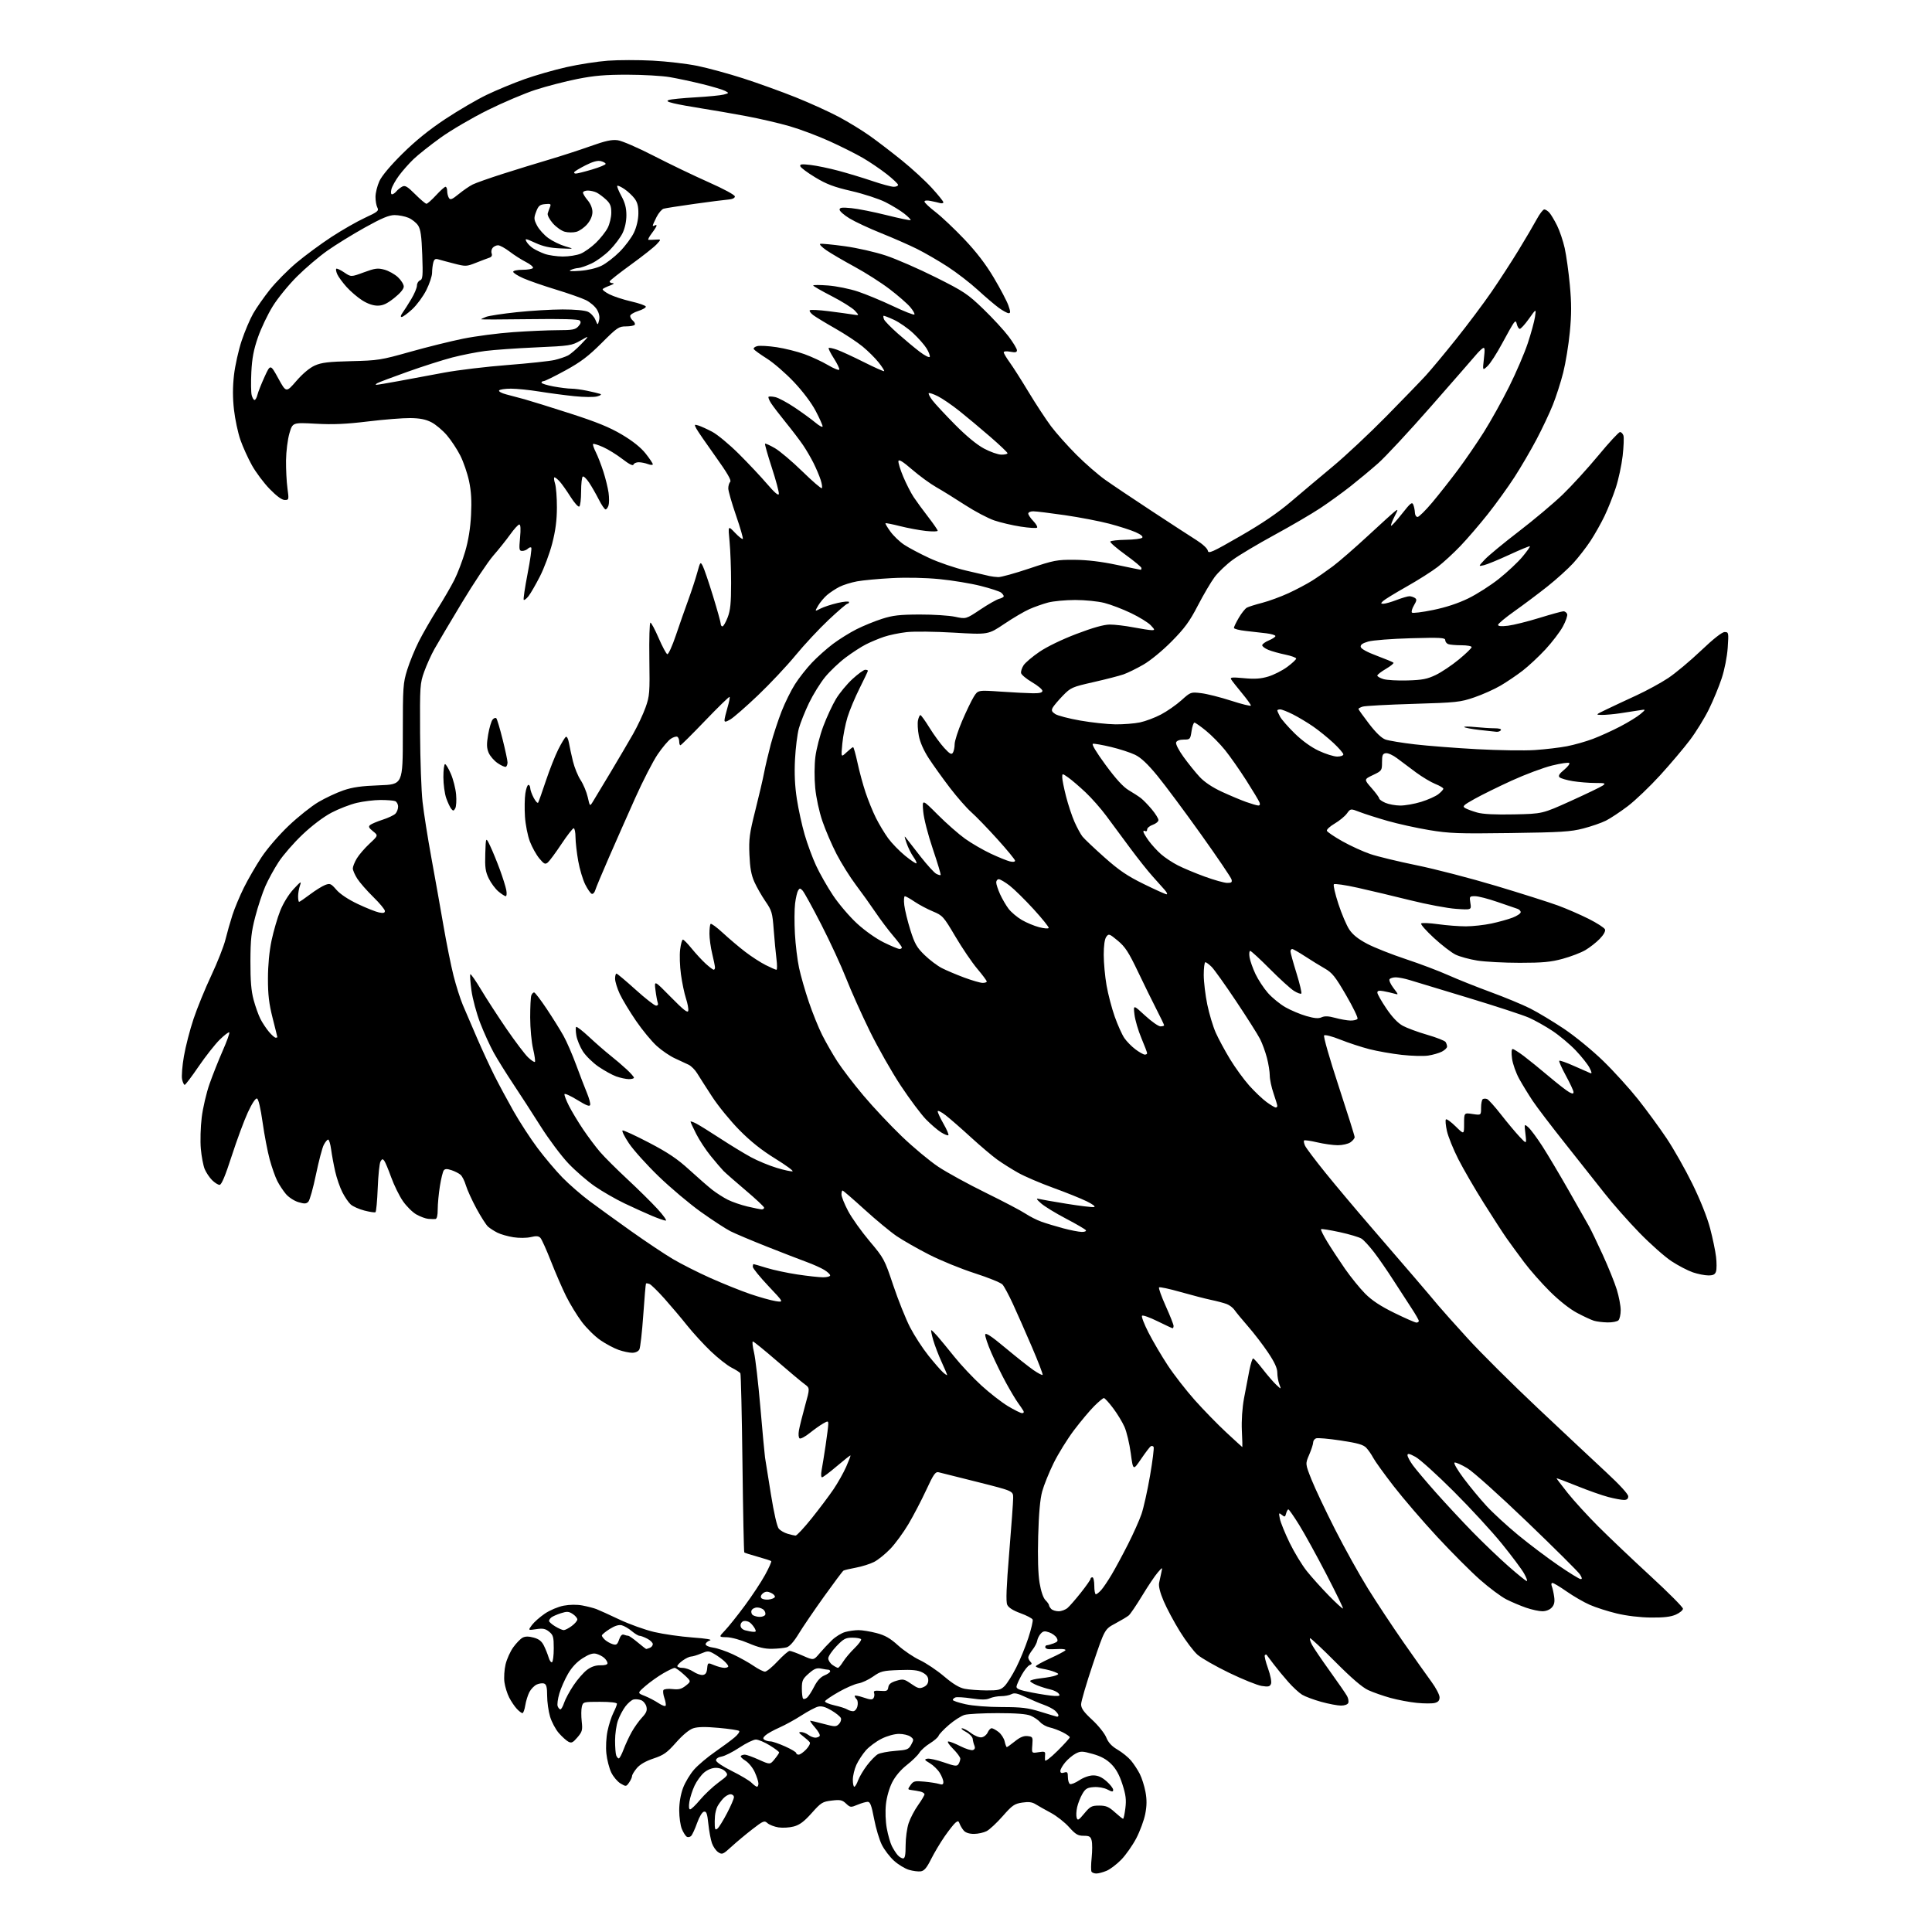 <?xml version="1.0" encoding="UTF-8" standalone="no"?>
<svg 
  version="1.1" 
  xmlns="http://www.w3.org/2000/svg" 
  xmlns:xlink="http://www.w3.org/1999/xlink" 
  xmlns:svg="http://www.w3.org/2000/svg"
  xmlns:rdf="http://www.w3.org/1999/02/22-rdf-syntax-ns#"
  xmlns:cc="http://creativecommons.org/ns#"
  xmlns:dc="http://purl.org/dc/elements/1.1/"
  viewBox="0 0 1024 1024"
  width="1024"
  height="1024"
>
<style>svg {background-color: white; }</style>"
<path stroke="none" fill="black" fill-rule="evenodd" d="M581.09,993.00C580.01,993.00 578.85,992.57 578.53,992.04C578.20,991.52 578.23,988.18 578.60,984.63C578.96,981.07 578.97,977.01 578.61,975.58C578.06,973.40 577.40,973.00 574.34,973.00C571.31,973.00 570.07,972.26 566.61,968.40C564.35,965.87 560.02,962.47 557.00,960.85C553.98,959.23 550.35,957.19 548.95,956.31C547.05,955.12 545.22,954.89 541.78,955.41C537.69,956.02 536.50,956.84 531.47,962.58C528.33,966.15 524.50,969.73 522.94,970.53C521.38,971.34 518.35,972.00 516.20,972.00C513.73,972.00 511.76,971.36 510.81,970.25C509.98,969.29 509.01,967.66 508.64,966.64C508.08,965.06 507.73,964.98 506.38,966.10C505.51,966.82 502.92,970.11 500.64,973.39C498.37,976.68 495.14,982.10 493.47,985.43C491.19,990.02 489.85,991.58 488.02,991.85C486.68,992.04 483.85,991.67 481.73,991.04C479.61,990.40 476.07,988.25 473.86,986.25C471.65,984.26 468.75,980.47 467.42,977.84C466.09,975.21 464.23,969.00 463.29,964.03C461.95,956.95 461.22,955.00 459.91,955.00C459.00,955.00 456.56,955.70 454.50,956.56C450.92,958.06 450.66,958.03 448.41,955.92C446.39,954.01 445.35,953.80 440.82,954.34C435.96,954.91 435.17,955.40 430.22,960.96C426.23,965.44 423.83,967.24 420.73,968.07C418.45,968.69 414.78,968.90 412.57,968.55C410.36,968.19 407.75,967.18 406.78,966.30C405.13,964.81 404.57,965.04 398.75,969.54C395.31,972.20 390.34,976.35 387.70,978.77C383.22,982.88 382.75,983.08 380.70,981.73C379.49,980.94 377.97,978.76 377.33,976.89C376.68,975.03 375.83,970.44 375.44,966.70C374.87,961.20 374.42,959.96 373.12,960.22C372.17,960.40 370.66,962.90 369.47,966.24C368.36,969.38 366.94,972.46 366.31,973.09C365.69,973.71 364.64,973.90 363.99,973.49C363.33,973.09 362.17,971.25 361.40,969.41C360.63,967.57 360.00,963.14 360.00,959.57C360.00,955.49 360.76,951.06 362.03,947.64C363.15,944.65 365.80,940.25 367.93,937.85C370.05,935.46 375.05,931.25 379.03,928.50C383.00,925.75 387.66,922.30 389.38,920.83C391.10,919.37 392.17,917.84 391.78,917.44C391.38,917.05 386.51,916.31 380.96,915.81C373.84,915.16 369.84,915.23 367.42,916.03C365.29,916.73 361.85,919.58 358.34,923.55C353.52,929.01 351.78,930.24 346.38,932.04C342.25,933.41 339.18,935.19 337.53,937.15C336.14,938.80 335.00,940.69 335.00,941.35C335.00,942.01 334.29,943.56 333.43,944.79C331.90,946.98 331.79,946.99 328.91,945.29C327.29,944.33 325.07,941.71 323.98,939.47C322.90,937.22 321.73,932.70 321.39,929.42C321.03,925.97 321.28,920.94 322.00,917.48C322.68,914.19 324.08,909.83 325.12,907.79C326.15,905.75 327.00,903.61 327.00,903.04C327.00,902.40 323.57,902.00 318.02,902.00C309.20,902.00 309.03,902.05 308.39,904.58C308.03,906.00 308.00,909.49 308.32,912.33C308.84,916.99 308.61,917.83 306.05,920.84C303.66,923.64 302.89,924.01 301.24,923.13C300.16,922.55 297.88,920.49 296.18,918.55C294.48,916.61 292.39,912.69 291.54,909.83C290.69,906.98 290.00,902.00 290.00,898.79C290.00,894.40 289.61,892.79 288.44,892.34C287.58,892.01 285.80,892.23 284.48,892.83C283.17,893.42 281.41,895.24 280.58,896.85C279.74,898.47 278.76,901.64 278.40,903.90C278.04,906.15 277.37,908.00 276.91,908.00C276.45,908.00 275.12,906.99 273.95,905.75C272.78,904.51 270.96,901.81 269.89,899.75C268.83,897.69 267.69,894.02 267.36,891.60C267.03,889.18 267.30,884.91 267.97,882.11C268.64,879.32 270.48,875.25 272.06,873.07C273.64,870.89 275.85,868.61 276.97,868.01C278.41,867.25 280.14,867.23 282.84,867.96C285.66,868.72 287.11,869.86 288.29,872.25C289.18,874.04 290.30,876.85 290.79,878.50C291.27,880.15 292.08,881.27 292.58,881.00C293.09,880.73 293.50,877.42 293.50,873.66C293.50,867.60 293.22,866.59 291.04,864.83C289.05,863.22 287.73,862.96 284.20,863.49C279.83,864.15 279.83,864.15 281.92,861.32C283.07,859.77 286.14,857.05 288.75,855.27C291.41,853.46 295.81,851.60 298.75,851.04C302.01,850.43 305.80,850.39 308.75,850.95C311.36,851.45 314.68,852.30 316.11,852.85C317.55,853.40 323.03,855.89 328.30,858.38C333.56,860.87 341.85,863.84 346.72,864.99C351.60,866.13 360.74,867.44 367.04,867.90C374.45,868.44 377.70,869.00 376.25,869.48C375.01,869.90 374.00,870.80 374.00,871.48C374.00,872.19 375.75,872.97 378.00,873.27C380.20,873.57 384.91,875.17 388.48,876.84C392.04,878.51 396.96,881.25 399.41,882.94C401.86,884.62 404.58,886.00 405.46,886.00C406.34,886.00 409.36,883.52 412.18,880.50C414.99,877.48 417.85,875.00 418.52,875.00C419.20,875.00 422.33,876.14 425.48,877.54C431.22,880.07 431.22,880.07 434.36,876.35C436.09,874.31 439.06,871.14 440.96,869.31C442.86,867.48 446.01,865.54 447.96,865.00C449.91,864.45 453.09,864.01 455.04,864.01C456.99,864.00 461.26,864.70 464.52,865.55C469.07,866.73 471.77,868.27 475.98,872.08C479.02,874.83 484.21,878.34 487.52,879.89C490.84,881.44 496.62,885.32 500.38,888.51C505.17,892.57 508.45,894.55 511.36,895.11C513.64,895.55 518.78,895.93 522.80,895.96C529.18,895.99 530.39,895.70 532.47,893.62C533.78,892.31 536.54,887.92 538.59,883.87C540.65,879.82 543.56,872.70 545.06,868.07C546.57,863.43 547.59,859.09 547.33,858.43C547.08,857.76 544.18,856.24 540.88,855.04C536.91,853.59 534.54,852.08 533.85,850.56C533.10,848.91 533.39,841.19 534.91,822.89C536.06,808.92 537.01,795.87 537.00,793.88C537.00,790.26 537.00,790.26 518.25,785.53C507.94,782.92 498.60,780.58 497.49,780.33C495.79,779.93 494.79,781.37 490.88,789.82C488.34,795.29 484.11,803.40 481.47,807.84C478.84,812.27 474.54,818.15 471.92,820.89C469.30,823.63 465.42,826.76 463.30,827.85C461.18,828.93 456.84,830.30 453.66,830.89C450.48,831.47 447.51,832.18 447.06,832.46C446.60,832.74 441.96,838.94 436.73,846.24C431.51,853.53 425.46,862.41 423.30,865.97C420.77,870.14 418.50,872.68 416.93,873.12C415.60,873.49 412.11,873.85 409.20,873.90C405.33,873.97 401.93,873.16 396.70,870.92C392.65,869.19 387.62,867.81 385.20,867.76C380.90,867.68 380.90,867.68 384.32,864.09C386.20,862.12 390.90,856.23 394.77,851.00C398.64,845.77 403.48,838.44 405.52,834.70C407.57,830.96 409.02,827.69 408.76,827.43C408.50,827.17 405.28,826.12 401.60,825.10C397.92,824.08 394.72,823.06 394.49,822.83C394.26,822.60 393.82,801.33 393.52,775.57C393.21,749.81 392.71,728.34 392.41,727.85C392.11,727.37 389.98,726.01 387.68,724.84C385.38,723.66 380.41,719.73 376.62,716.10C372.84,712.47 367.24,706.35 364.17,702.50C361.11,698.65 355.71,692.27 352.19,688.31C348.66,684.36 345.09,680.86 344.25,680.54C343.40,680.22 342.57,680.10 342.39,680.27C342.22,680.45 341.56,688.00 340.94,697.05C340.31,706.10 339.38,714.29 338.87,715.25C338.31,716.29 336.77,717.00 335.09,717.00C333.53,717.00 330.28,716.31 327.88,715.47C325.47,714.63 321.13,712.32 318.24,710.34C315.34,708.36 310.90,703.98 308.37,700.62C305.84,697.25 302.10,691.12 300.05,687.00C298.00,682.88 294.39,674.55 292.02,668.50C289.65,662.45 287.14,656.88 286.45,656.13C285.49,655.09 284.25,654.98 281.34,655.68C279.15,656.20 275.20,656.24 272.14,655.77C269.19,655.31 265.37,654.22 263.64,653.35C261.91,652.47 259.68,651.04 258.69,650.17C257.69,649.29 254.92,644.96 252.52,640.54C250.13,636.12 247.62,630.59 246.93,628.27C246.25,625.94 244.97,623.41 244.10,622.66C243.22,621.90 241.07,620.80 239.31,620.22C236.95,619.43 235.89,619.45 235.21,620.32C234.71,620.97 233.78,624.74 233.15,628.69C232.52,632.65 232.00,638.16 232.00,640.94C232.00,644.26 231.57,646.04 230.75,646.11C230.06,646.17 228.38,646.13 227.00,646.02C225.62,645.91 222.81,644.87 220.74,643.72C218.67,642.57 215.42,639.34 213.51,636.56C211.60,633.78 208.83,628.12 207.34,624.00C205.86,619.88 204.20,615.91 203.65,615.19C202.85,614.13 202.46,614.22 201.66,615.64C201.12,616.61 200.46,622.94 200.20,629.72C199.94,636.50 199.40,642.25 199.00,642.50C198.59,642.75 195.95,642.35 193.12,641.62C190.29,640.89 187.03,639.43 185.88,638.39C184.73,637.35 182.73,634.43 181.45,631.89C180.16,629.36 178.45,624.41 177.66,620.89C176.86,617.38 175.89,612.14 175.51,609.25C175.12,606.36 174.42,604.00 173.93,604.00C173.45,604.00 172.40,605.27 171.60,606.82C170.79,608.36 168.94,615.45 167.46,622.57C165.99,629.68 164.18,636.14 163.44,636.92C162.33,638.09 161.38,638.13 158.12,637.15C155.93,636.50 152.97,634.56 151.53,632.85C150.08,631.13 148.03,628.03 146.97,625.94C145.90,623.85 144.10,618.75 142.96,614.60C141.83,610.45 140.12,601.56 139.18,594.85C138.11,587.29 136.98,582.49 136.21,582.24C135.44,581.98 133.55,584.86 131.36,589.60C129.38,593.87 125.54,604.27 122.81,612.69C119.39,623.28 117.41,628.00 116.38,628.00C115.57,628.00 113.78,626.87 112.40,625.49C111.02,624.11 109.27,621.49 108.50,619.66C107.74,617.83 106.81,613.00 106.45,608.92C106.08,604.84 106.29,597.35 106.91,592.28C107.53,587.21 109.40,579.18 111.08,574.44C112.75,569.69 115.91,561.74 118.10,556.77C120.29,551.81 121.82,547.49 121.52,547.18C121.21,546.88 118.94,548.61 116.47,551.03C114.01,553.45 108.98,559.83 105.30,565.21C101.63,570.60 98.29,575.00 97.89,575.00C97.49,575.00 96.87,573.68 96.51,572.07C96.16,570.45 96.59,564.94 97.48,559.82C98.36,554.69 100.66,545.78 102.59,540.02C104.52,534.25 108.75,523.90 111.99,517.02C115.23,510.13 118.61,501.57 119.49,498.00C120.37,494.43 122.04,488.57 123.19,485.00C124.34,481.43 127.07,474.90 129.25,470.50C131.43,466.10 135.63,458.85 138.57,454.40C141.63,449.77 147.82,442.59 152.98,437.68C157.95,432.95 165.06,427.29 168.76,425.11C172.47,422.92 178.43,420.13 182.00,418.91C186.90,417.23 191.58,416.57 201.00,416.23C213.50,415.78 213.50,415.78 213.50,389.14C213.50,364.04 213.63,362.07 215.83,355.00C217.12,350.88 219.89,344.11 221.99,339.96C224.09,335.81 228.49,328.16 231.76,322.96C235.04,317.76 239.13,310.71 240.85,307.30C242.57,303.88 245.14,297.13 246.55,292.30C248.26,286.47 249.31,279.95 249.66,273.00C250.05,265.43 249.76,260.41 248.61,255.00C247.74,250.88 245.65,244.79 243.98,241.49C242.31,238.18 239.11,233.32 236.86,230.70C234.62,228.08 230.92,224.97 228.64,223.80C225.66,222.27 222.54,221.65 217.50,221.59C213.65,221.54 203.53,222.34 195.00,223.38C183.29,224.80 176.51,225.09 167.29,224.58C155.08,223.91 155.08,223.91 153.39,229.70C152.46,232.91 151.66,239.29 151.60,244.00C151.55,248.68 151.88,255.31 152.35,258.75C153.18,264.85 153.14,265.00 150.90,265.00C149.41,265.00 146.61,262.95 142.96,259.20C139.86,256.02 135.62,250.36 133.54,246.64C131.46,242.91 128.70,236.83 127.41,233.12C126.12,229.41 124.59,222.24 124.02,217.19C123.30,210.82 123.30,205.18 124.02,198.80C124.60,193.74 126.43,185.54 128.09,180.57C129.75,175.61 132.50,169.13 134.19,166.18C135.87,163.22 139.86,157.53 143.04,153.52C146.23,149.52 152.58,143.09 157.17,139.24C161.75,135.40 170.09,129.25 175.70,125.58C181.31,121.92 189.30,117.34 193.47,115.42C200.19,112.31 200.92,111.71 200.02,110.03C199.46,108.99 199.01,106.41 199.02,104.32C199.03,102.22 199.96,98.48 201.08,96.02C202.35,93.22 206.94,87.75 213.31,81.45C220.20,74.63 227.55,68.69 236.00,63.10C242.88,58.54 252.73,52.79 257.89,50.30C263.06,47.81 272.06,44.08 277.89,42.00C283.73,39.91 293.81,37.02 300.30,35.57C306.78,34.11 316.64,32.58 322.20,32.17C327.77,31.76 338.43,31.74 345.91,32.14C353.38,32.53 364.07,33.78 369.65,34.92C375.23,36.06 386.18,39.05 393.98,41.56C401.78,44.07 414.31,48.60 421.83,51.61C429.35,54.63 439.62,59.30 444.66,61.99C449.70,64.68 457.13,69.23 461.16,72.11C465.20,74.98 472.81,80.82 478.08,85.08C483.35,89.34 490.44,95.85 493.83,99.56C497.22,103.26 500.00,106.70 500.00,107.21C500.00,107.72 499.21,107.91 498.25,107.64C497.29,107.37 495.04,106.85 493.25,106.50C491.28,106.10 490.00,106.24 490.00,106.86C490.00,107.42 492.62,109.90 495.83,112.37C499.03,114.83 505.90,121.32 511.08,126.77C517.52,133.56 522.48,140.02 526.74,147.20C530.18,152.98 533.64,159.57 534.45,161.85C535.62,165.18 535.65,166.00 534.61,166.00C533.89,166.00 531.55,164.73 529.40,163.17C527.26,161.61 522.24,157.34 518.26,153.68C514.27,150.02 507.07,144.46 502.26,141.34C497.44,138.21 490.12,133.97 486.00,131.92C481.88,129.87 473.35,126.12 467.06,123.60C460.77,121.08 453.23,117.56 450.31,115.79C447.39,114.03 445.00,111.93 445.00,111.14C445.00,109.99 446.21,109.83 451.25,110.32C454.69,110.65 463.06,112.32 469.86,114.02C476.66,115.72 482.41,116.92 482.65,116.68C482.90,116.44 481.38,114.89 479.30,113.25C477.21,111.60 472.68,108.84 469.24,107.11C465.80,105.38 457.72,102.75 451.30,101.26C442.01,99.12 438.08,97.63 432.12,94.03C427.99,91.54 424.42,88.88 424.18,88.12C423.83,87.00 424.86,86.87 429.62,87.43C432.86,87.81 439.55,89.20 444.50,90.53C449.45,91.86 457.52,94.30 462.44,95.97C467.35,97.64 472.42,99.00 473.69,99.00C474.96,99.00 476.00,98.55 476.00,98.00C476.00,97.45 473.27,94.86 469.94,92.25C466.61,89.64 460.87,85.75 457.19,83.62C453.51,81.49 445.55,77.50 439.50,74.77C433.45,72.03 424.00,68.48 418.50,66.89C413.00,65.29 402.65,62.89 395.50,61.55C388.35,60.21 377.77,58.38 372.00,57.48C366.23,56.58 359.51,55.36 357.07,54.76C353.62,53.91 353.07,53.52 354.57,52.98C355.63,52.60 361.96,51.97 368.62,51.59C375.29,51.21 382.04,50.55 383.62,50.12C386.45,49.36 386.46,49.33 384.34,48.19C383.15,47.55 377.75,45.93 372.34,44.59C366.93,43.25 359.12,41.59 355.00,40.88C350.88,40.18 340.75,39.60 332.50,39.59C320.82,39.58 314.95,40.08 306.00,41.86C299.68,43.12 289.75,45.69 283.95,47.56C278.14,49.44 266.67,54.31 258.45,58.38C250.23,62.46 239.00,69.03 233.50,72.99C228.00,76.96 221.55,82.07 219.18,84.35C216.80,86.63 213.34,90.54 211.50,93.03C209.65,95.53 207.84,98.79 207.46,100.28C207.07,101.86 207.20,103.00 207.77,103.00C208.31,103.00 209.34,102.30 210.05,101.45C210.75,100.59 212.16,99.45 213.18,98.91C214.69,98.10 215.92,98.82 220.06,102.96C222.83,105.73 225.51,108.00 226.03,108.00C226.54,108.00 228.83,105.97 231.11,103.50C233.39,101.02 235.65,99.00 236.13,99.00C236.61,99.00 237.01,100.01 237.02,101.25C237.02,102.49 237.44,104.15 237.94,104.93C238.68,106.10 239.65,105.71 243.17,102.83C245.55,100.89 248.85,98.62 250.50,97.80C252.15,96.97 259.35,94.43 266.50,92.14C273.65,89.86 284.68,86.46 291.00,84.60C297.32,82.73 307.18,79.53 312.91,77.49C320.92,74.63 324.25,73.90 327.41,74.33C329.68,74.63 338.19,78.32 346.50,82.60C354.75,86.85 367.80,93.13 375.50,96.54C383.70,100.18 389.50,103.32 389.50,104.13C389.50,104.98 388.17,105.60 386.00,105.77C384.07,105.92 375.98,106.95 368.00,108.07C360.02,109.19 352.70,110.33 351.73,110.62C350.76,110.91 349.07,112.89 347.98,115.03C346.89,117.17 346.00,119.19 346.00,119.52C346.00,119.85 346.45,119.84 347.00,119.50C347.55,119.16 348.00,119.20 348.00,119.60C348.00,119.99 346.85,121.82 345.45,123.66C344.05,125.50 343.26,127.05 343.70,127.11C344.14,127.16 345.85,127.12 347.50,127.01C350.50,126.81 350.50,126.81 348.00,129.52C346.62,131.01 340.55,135.81 334.50,140.19C328.45,144.58 323.35,148.58 323.17,149.08C322.98,149.59 323.66,150.03 324.67,150.08C325.79,150.12 325.26,150.61 323.32,151.33C321.57,151.97 319.84,152.81 319.47,153.18C319.11,153.55 320.65,154.80 322.91,155.95C325.17,157.11 330.41,158.82 334.56,159.77C338.72,160.72 342.20,161.95 342.31,162.50C342.41,163.05 340.59,164.11 338.25,164.84C335.91,165.58 334.00,166.77 334.00,167.47C334.00,168.18 334.67,169.31 335.49,169.99C336.31,170.67 336.73,171.63 336.43,172.11C336.13,172.60 334.04,173.00 331.78,173.00C327.96,173.00 327.09,173.60 318.83,181.85C311.84,188.83 307.80,191.89 299.65,196.35C293.97,199.46 288.80,202.00 288.16,202.00C287.52,202.00 287.00,202.37 287.00,202.83C287.00,203.28 289.86,204.18 293.37,204.83C296.87,205.47 301.11,206.00 302.79,206.00C304.47,206.00 308.24,206.50 311.17,207.11C314.10,207.73 317.18,208.46 318.00,208.74C318.99,209.07 318.48,209.54 316.54,210.09C314.87,210.57 309.55,210.52 304.34,209.98C299.27,209.46 290.92,208.35 285.81,207.52C280.69,206.69 273.94,206.01 270.81,206.00C267.68,206.00 264.85,206.43 264.53,206.95C264.20,207.48 265.87,208.40 268.22,209.01C270.57,209.61 274.98,210.79 278.00,211.62C281.02,212.45 291.93,215.85 302.23,219.16C316.29,223.69 323.13,226.48 329.64,230.35C335.35,233.74 339.63,237.16 342.16,240.34C344.27,243.00 346.00,245.58 346.00,246.07C346.00,246.56 344.86,246.52 343.43,245.98C342.02,245.44 339.81,245.00 338.52,245.00C337.22,245.00 335.98,245.56 335.75,246.25C335.48,247.06 333.40,246.01 329.87,243.28C326.86,240.96 322.25,238.11 319.62,236.95C316.99,235.78 314.61,235.05 314.35,235.32C314.08,235.59 314.73,237.54 315.79,239.65C316.86,241.77 318.66,246.43 319.81,250.00C320.96,253.57 322.19,258.59 322.55,261.15C322.90,263.71 322.90,266.75 322.53,267.90C322.16,269.06 321.45,270.00 320.95,270.00C320.45,270.00 318.85,267.66 317.40,264.80C315.95,261.94 313.64,257.90 312.26,255.82C310.88,253.74 309.36,252.28 308.88,252.58C308.40,252.87 308.00,256.44 308.00,260.50C308.00,264.56 307.56,268.16 307.02,268.49C306.48,268.82 304.39,266.49 302.38,263.30C300.37,260.11 297.81,256.49 296.69,255.25C295.57,254.01 294.31,253.00 293.90,253.00C293.48,253.00 293.60,254.46 294.17,256.25C294.74,258.04 295.19,263.77 295.17,269.00C295.15,275.78 294.44,281.24 292.68,288.06C291.32,293.32 288.38,301.20 286.14,305.56C283.91,309.93 281.19,314.62 280.11,315.99C279.02,317.35 277.89,318.23 277.59,317.93C277.29,317.63 278.21,311.42 279.62,304.13C281.04,296.83 281.92,290.59 281.58,290.25C281.24,289.91 280.43,290.17 279.78,290.82C279.13,291.47 277.79,292.00 276.79,292.00C275.16,292.00 275.05,291.32 275.64,285.00C276.07,280.37 275.93,278.00 275.24,278.00C274.66,278.00 272.50,280.36 270.44,283.25C268.37,286.14 264.33,291.20 261.45,294.50C258.58,297.80 251.08,309.05 244.78,319.50C238.49,329.95 231.95,340.98 230.26,344.00C228.56,347.02 226.12,352.43 224.84,356.00C222.61,362.22 222.52,363.62 222.65,388.50C222.72,402.80 223.31,419.23 223.96,425.00C224.60,430.77 226.70,444.05 228.61,454.50C230.53,464.95 233.41,481.17 235.03,490.55C236.64,499.93 239.06,511.91 240.39,517.18C241.73,522.45 243.94,529.40 245.30,532.63C246.67,535.86 250.05,543.73 252.81,550.12C255.58,556.51 259.74,565.50 262.05,570.10C264.36,574.69 268.93,583.19 272.21,588.98C275.49,594.76 281.20,603.55 284.92,608.50C288.63,613.45 294.55,620.47 298.08,624.09C301.61,627.71 308.10,633.35 312.50,636.63C316.90,639.91 326.80,647.07 334.50,652.54C342.20,658.01 352.10,664.62 356.50,667.24C360.90,669.85 369.90,674.41 376.50,677.36C383.10,680.31 392.56,684.12 397.52,685.82C402.48,687.51 408.56,689.22 411.02,689.61C415.50,690.32 415.50,690.32 407.25,681.60C402.71,676.79 399.00,672.22 399.00,671.43C399.00,670.65 399.18,670.00 399.39,670.00C399.61,670.00 402.72,670.90 406.30,672.01C409.87,673.11 417.23,674.69 422.65,675.50C428.07,676.32 434.19,676.99 436.25,676.99C438.31,677.00 440.00,676.54 440.00,675.99C440.00,675.43 438.58,674.10 436.83,673.04C435.09,671.99 430.93,670.12 427.58,668.90C424.24,667.68 414.82,664.03 406.64,660.80C398.47,657.57 389.70,653.86 387.14,652.57C384.59,651.27 377.55,646.67 371.50,642.36C365.45,638.04 355.38,629.56 349.11,623.50C342.85,617.45 335.76,609.58 333.36,606.00C330.96,602.43 329.44,599.35 329.99,599.17C330.53,598.99 336.86,601.91 344.05,605.67C354.10,610.92 359.03,614.24 365.33,620.00C369.84,624.12 375.32,628.90 377.51,630.62C379.71,632.33 383.40,634.70 385.72,635.87C388.04,637.05 392.76,638.67 396.22,639.49C399.67,640.30 403.06,640.98 403.75,640.99C404.44,640.99 405.00,640.59 405.00,640.09C405.00,639.59 400.61,635.47 395.25,630.94C389.89,626.40 384.58,621.75 383.45,620.60C382.33,619.44 379.28,615.89 376.69,612.69C374.10,609.50 370.63,604.23 368.99,600.97C367.34,597.72 366.00,594.81 366.00,594.50C366.00,594.20 367.36,594.65 369.02,595.51C370.68,596.37 376.42,599.94 381.77,603.43C387.12,606.93 394.43,611.38 398.00,613.32C401.57,615.26 407.75,617.82 411.73,619.01C415.70,620.21 419.46,621.01 420.07,620.81C420.68,620.61 416.53,617.57 410.84,614.06C403.71,609.66 397.83,604.98 391.91,598.98C387.18,594.19 380.65,586.20 377.41,581.21C374.16,576.23 370.60,570.67 369.50,568.86C368.40,567.05 366.38,565.02 365.00,564.34C363.62,563.66 360.37,562.15 357.77,560.97C355.17,559.80 350.83,556.86 348.14,554.43C345.44,552.01 340.47,545.99 337.09,541.05C333.71,536.12 329.84,529.70 328.48,526.79C327.13,523.88 326.02,520.26 326.01,518.75C326.00,517.24 326.34,516.01 326.75,516.03C327.16,516.05 331.72,519.88 336.87,524.53C342.02,529.19 346.91,533.00 347.72,533.00C348.63,533.00 348.99,532.42 348.64,531.51C348.33,530.69 347.77,527.66 347.41,524.76C346.74,519.50 346.74,519.50 355.58,528.50C362.24,535.28 364.51,537.07 364.78,535.74C364.99,534.77 364.45,531.84 363.59,529.24C362.73,526.63 361.53,520.91 360.93,516.52C360.32,512.12 360.12,506.16 360.49,503.27C360.85,500.37 361.51,498.00 361.95,498.00C362.40,498.00 364.49,500.14 366.61,502.75C368.73,505.36 372.04,508.95 373.98,510.73C375.92,512.50 377.84,513.96 378.25,513.98C378.66,513.99 378.98,513.44 378.96,512.75C378.94,512.06 378.28,508.80 377.48,505.50C376.68,502.20 376.02,497.44 376.02,494.92C376.01,492.40 376.29,490.04 376.64,489.69C377.00,489.34 379.90,491.47 383.11,494.44C386.31,497.40 391.61,501.90 394.90,504.42C398.18,506.95 403.10,510.14 405.83,511.51C408.56,512.88 411.12,514.00 411.53,514.00C411.94,514.00 411.95,511.41 411.54,508.25C411.14,505.09 410.49,498.12 410.08,492.77C409.41,483.78 409.08,482.63 405.73,477.77C403.74,474.87 401.09,470.25 399.86,467.50C398.19,463.79 397.51,460.05 397.21,453.00C396.86,444.64 397.23,441.82 400.34,429.50C402.28,421.80 404.38,412.80 405.00,409.50C405.63,406.20 407.22,399.45 408.53,394.50C409.85,389.55 412.44,381.68 414.27,377.00C416.11,372.32 419.31,365.85 421.39,362.61C423.46,359.36 427.47,354.26 430.30,351.27C433.13,348.28 438.16,343.79 441.47,341.30C444.79,338.81 450.42,335.30 454.00,333.50C457.57,331.70 463.65,329.22 467.50,327.99C473.23,326.15 476.85,325.74 487.50,325.71C494.65,325.69 503.09,326.23 506.25,326.91C512.00,328.14 512.00,328.14 519.59,323.07C523.76,320.28 528.26,317.72 529.59,317.39C530.91,317.06 532.00,316.44 532.00,316.01C532.00,315.59 531.38,314.73 530.61,314.09C529.85,313.46 524.97,311.86 519.78,310.55C514.58,309.23 504.74,307.61 497.91,306.94C490.36,306.21 480.50,306.00 472.73,306.41C465.70,306.78 457.39,307.55 454.26,308.13C451.13,308.71 446.92,310.02 444.92,311.04C442.91,312.07 439.97,314.00 438.38,315.35C436.80,316.70 434.67,319.23 433.65,320.98C431.79,324.16 431.79,324.16 434.85,322.58C436.53,321.71 440.62,320.36 443.95,319.59C447.28,318.81 450.00,318.59 450.00,319.09C450.00,319.59 449.61,320.00 449.13,320.00C448.65,320.00 444.16,323.86 439.14,328.58C434.12,333.31 426.24,341.76 421.62,347.38C417.00,353.00 408.05,362.52 401.72,368.55C395.40,374.57 388.82,380.31 387.11,381.31C384.68,382.72 384.00,382.81 384.00,381.74C384.00,380.98 384.71,377.99 385.57,375.08C386.43,372.18 386.94,369.61 386.70,369.36C386.46,369.12 380.64,374.79 373.76,381.96C366.89,389.13 360.98,395.00 360.63,395.00C360.28,395.00 360.00,394.13 360.00,393.06C360.00,391.99 359.56,390.85 359.03,390.52C358.49,390.19 356.94,390.65 355.58,391.54C354.22,392.43 351.06,396.16 348.57,399.83C346.08,403.50 340.72,413.93 336.66,423.00C332.60,432.07 326.33,446.25 322.73,454.50C319.12,462.75 315.87,470.54 315.50,471.81C315.13,473.07 314.31,473.95 313.67,473.76C313.02,473.57 311.46,471.33 310.18,468.78C308.90,466.23 307.23,460.63 306.46,456.32C305.70,452.02 305.05,446.36 305.03,443.75C305.02,441.14 304.58,439.00 304.06,439.00C303.55,439.00 300.61,442.78 297.54,447.40C294.47,452.02 291.23,456.39 290.35,457.13C288.96,458.27 288.35,457.98 285.86,455.00C284.27,453.10 282.02,449.06 280.85,446.02C279.68,442.95 278.52,437.09 278.24,432.82C277.97,428.60 278.06,423.09 278.44,420.57C278.81,418.06 279.54,416.00 280.06,416.00C280.58,416.00 281.02,416.79 281.04,417.75C281.06,418.71 281.90,421.03 282.89,422.90C283.89,424.76 284.94,425.89 285.24,425.40C285.53,424.90 287.38,419.70 289.33,413.83C291.29,407.96 294.26,400.45 295.92,397.15C297.59,393.85 299.39,390.88 299.93,390.55C300.46,390.21 301.19,391.64 301.55,393.72C301.91,395.80 302.86,400.20 303.67,403.50C304.47,406.80 306.31,411.30 307.76,413.50C309.20,415.70 310.89,419.74 311.51,422.49C312.64,427.47 312.64,427.47 314.18,424.99C315.03,423.62 319.22,416.65 323.51,409.50C327.79,402.35 333.21,393.12 335.56,389.00C337.90,384.88 340.87,378.57 342.14,375.00C344.31,368.92 344.44,367.25 344.17,349.25C344.02,338.66 344.27,330.00 344.73,330.00C345.19,330.00 347.16,333.69 349.10,338.19C351.05,342.69 353.11,346.54 353.68,346.73C354.26,346.92 356.30,342.45 358.21,336.79C360.12,331.13 363.09,322.68 364.80,318.00C366.51,313.32 368.65,306.81 369.55,303.51C371.15,297.70 371.23,297.60 372.49,300.01C373.20,301.38 375.63,308.51 377.89,315.86C380.15,323.22 382.00,329.85 382.00,330.61C382.00,331.38 382.41,332.00 382.92,332.00C383.42,332.00 384.66,329.86 385.67,327.25C387.12,323.49 387.50,319.69 387.50,309.00C387.50,301.57 387.13,291.68 386.68,287.00C385.86,278.50 385.86,278.50 389.52,282.33C391.53,284.44 393.41,285.92 393.70,285.64C393.99,285.35 392.37,279.75 390.11,273.20C387.85,266.65 386.00,260.19 386.00,258.85C386.00,257.50 386.47,255.93 387.04,255.36C387.77,254.63 385.37,250.53 379.20,241.91C374.30,235.08 369.75,228.44 369.07,227.16C367.91,224.96 367.98,224.86 370.16,225.52C371.45,225.91 374.75,227.41 377.50,228.86C380.24,230.31 386.56,235.55 391.53,240.50C396.51,245.45 403.26,252.63 406.53,256.45C410.51,261.10 412.59,262.88 412.80,261.81C412.97,260.93 411.30,254.68 409.09,247.90C406.88,241.13 405.26,235.40 405.49,235.17C405.72,234.95 408.07,236.01 410.70,237.53C413.34,239.06 419.88,244.60 425.24,249.83C430.60,255.07 435.25,259.08 435.59,258.74C435.92,258.41 435.64,256.42 434.96,254.32C434.28,252.22 432.60,248.25 431.23,245.50C429.86,242.75 427.36,238.47 425.69,236.00C424.02,233.53 419.91,228.12 416.56,224.00C413.21,219.88 409.65,215.22 408.65,213.66C407.66,212.10 407.07,210.60 407.35,210.32C407.63,210.04 409.23,210.11 410.92,210.48C412.60,210.85 417.25,213.34 421.24,216.02C425.23,218.70 430.19,222.31 432.25,224.04C434.31,225.77 436.00,226.65 436.00,225.99C436.00,225.33 434.34,221.62 432.30,217.75C430.06,213.49 425.49,207.43 420.74,202.41C416.42,197.84 410.02,192.30 406.52,190.09C403.02,187.88 399.88,185.62 399.54,185.07C399.20,184.51 400.02,183.78 401.36,183.45C402.70,183.11 407.32,183.37 411.63,184.02C415.93,184.67 422.54,186.32 426.31,187.68C430.09,189.04 435.73,191.66 438.84,193.50C441.95,195.34 444.65,196.42 444.84,195.90C445.03,195.38 443.73,192.70 441.96,189.94C440.19,187.18 438.96,184.71 439.22,184.45C439.48,184.19 441.45,184.60 443.61,185.36C445.76,186.12 452.18,189.08 457.87,191.93C463.56,194.79 468.39,196.94 468.62,196.72C468.84,196.49 467.53,194.42 465.70,192.11C463.87,189.80 460.03,185.99 457.17,183.64C454.31,181.30 447.82,177.02 442.74,174.13C437.66,171.25 432.38,168.04 431.01,167.01C429.65,165.98 428.84,164.83 429.22,164.45C429.59,164.07 434.09,164.29 439.20,164.94C444.32,165.59 450.07,166.37 452.00,166.69C455.50,167.26 455.50,167.26 453.08,164.63C451.75,163.19 446.24,159.74 440.83,156.96C435.42,154.18 431.00,151.64 431.00,151.31C431.00,150.98 434.59,150.98 438.97,151.32C443.36,151.66 450.45,153.10 454.72,154.53C459.00,155.96 467.34,159.42 473.26,162.22C479.17,165.03 484.29,167.04 484.64,166.70C484.98,166.35 483.96,164.56 482.38,162.70C480.80,160.85 475.90,156.58 471.49,153.22C467.08,149.85 458.76,144.54 452.99,141.41C447.22,138.28 440.50,134.35 438.05,132.68C435.61,131.00 434.12,129.46 434.74,129.25C435.37,129.04 441.20,129.60 447.69,130.49C454.39,131.41 463.88,133.57 469.62,135.48C475.18,137.34 487.03,142.51 495.95,146.98C510.86,154.44 512.90,155.80 521.17,163.77C526.11,168.54 532.15,175.09 534.58,178.32C537.01,181.55 539.00,184.85 539.00,185.64C539.00,186.76 538.19,186.94 535.50,186.43C533.47,186.05 532.00,186.18 532.00,186.74C532.00,187.27 533.41,189.65 535.13,192.03C536.86,194.40 541.40,201.53 545.22,207.87C549.05,214.21 554.39,222.34 557.09,225.95C559.80,229.55 565.83,236.32 570.50,241.00C575.17,245.68 582.03,251.65 585.75,254.29C589.46,256.92 600.60,264.40 610.50,270.90C620.40,277.41 631.05,284.34 634.17,286.30C637.42,288.35 639.98,290.73 640.17,291.87C640.46,293.63 642.49,292.72 657.34,284.16C669.03,277.43 677.28,271.82 684.34,265.80C689.93,261.03 699.90,252.64 706.50,247.16C713.10,241.67 725.74,229.83 734.60,220.84C743.45,211.85 752.96,202.03 755.73,199.00C758.50,195.97 765.74,187.28 771.81,179.67C777.89,172.07 786.30,160.85 790.50,154.74C794.70,148.63 801.18,138.65 804.89,132.57C808.61,126.48 812.92,119.14 814.48,116.25C816.04,113.36 817.85,111.00 818.50,111.00C819.16,111.00 820.38,111.79 821.23,112.75C822.08,113.71 823.89,116.75 825.26,119.50C826.63,122.25 828.46,127.65 829.32,131.50C830.18,135.35 831.41,144.17 832.05,151.10C832.95,160.78 832.95,166.57 832.04,176.02C831.39,182.79 829.80,192.46 828.53,197.50C827.25,202.54 824.78,210.23 823.04,214.59C821.30,218.94 817.40,227.20 814.37,232.94C811.34,238.68 806.08,247.67 802.68,252.93C799.28,258.19 792.93,267.00 788.57,272.50C784.21,278.00 777.68,285.59 774.07,289.36C770.46,293.14 765.02,298.14 762.00,300.47C758.98,302.81 751.55,307.52 745.50,310.93C739.45,314.35 733.84,317.79 733.04,318.57C731.75,319.82 731.78,320.00 733.27,320.00C734.21,320.00 737.35,319.10 740.24,318.00C743.13,316.90 746.17,316.01 747.00,316.02C747.83,316.02 749.12,316.42 749.87,316.90C751.01,317.62 750.94,318.30 749.43,320.85C748.42,322.55 747.95,324.28 748.36,324.69C748.78,325.11 753.81,324.49 759.55,323.31C766.38,321.92 772.84,319.78 778.24,317.15C782.78,314.94 790.10,310.26 794.50,306.75C798.90,303.25 804.47,298.03 806.88,295.15C809.28,292.27 811.08,289.75 810.87,289.54C810.66,289.33 805.77,291.35 800.00,294.02C794.22,296.69 788.15,299.19 786.50,299.57C783.50,300.26 783.50,300.26 787.00,296.53C788.92,294.48 797.02,287.79 805.00,281.67C812.98,275.55 823.41,266.78 828.19,262.19C832.97,257.59 841.50,248.24 847.15,241.42C852.80,234.59 857.97,229.00 858.64,229.00C859.31,229.00 860.13,229.84 860.46,230.87C860.78,231.89 860.59,236.73 860.04,241.62C859.48,246.50 857.85,254.10 856.41,258.49C854.97,262.89 852.29,269.64 850.44,273.49C848.59,277.35 845.22,283.32 842.95,286.77C840.68,290.22 836.58,295.49 833.84,298.49C831.10,301.48 824.95,307.04 820.18,310.83C815.41,314.62 807.56,320.50 802.75,323.91C797.94,327.31 794.00,330.59 794.00,331.19C794.00,331.91 795.75,332.07 799.25,331.65C802.14,331.30 809.62,329.44 815.88,327.51C822.14,325.58 827.89,324.00 828.66,324.00C829.43,324.00 830.31,324.65 830.62,325.45C830.93,326.25 829.91,329.23 828.36,332.07C826.82,334.92 822.66,340.36 819.14,344.17C815.61,347.98 810.15,353.07 807.01,355.49C803.87,357.91 798.60,361.47 795.31,363.40C792.02,365.33 785.77,368.13 781.41,369.62C773.98,372.17 772.02,372.38 749.00,373.07C735.52,373.47 723.49,374.12 722.25,374.52C721.01,374.91 720.00,375.47 720.00,375.75C720.00,376.04 722.51,379.56 725.59,383.57C729.26,388.36 732.26,391.24 734.34,391.97C736.08,392.58 743.06,393.73 749.86,394.52C756.65,395.32 771.50,396.47 782.86,397.09C794.21,397.70 807.99,397.91 813.49,397.54C818.98,397.18 826.63,396.27 830.49,395.53C834.34,394.79 840.56,393.03 844.29,391.62C848.03,390.21 854.55,387.25 858.79,385.03C863.03,382.82 867.85,379.86 869.50,378.44C872.50,375.88 872.50,375.88 868.50,376.54C866.30,376.91 861.80,377.60 858.50,378.08C855.20,378.56 850.92,378.94 849.00,378.92C845.56,378.88 845.60,378.83 851.50,375.99C854.80,374.40 861.92,371.06 867.32,368.58C872.72,366.09 880.30,361.96 884.15,359.40C888.01,356.84 895.83,350.30 901.54,344.87C908.17,338.56 912.70,335.00 914.10,335.00C916.21,335.00 916.26,335.27 915.73,343.25C915.40,348.06 914.07,354.84 912.54,359.50C911.09,363.90 908.03,371.32 905.73,375.98C903.44,380.64 898.94,387.93 895.74,392.18C892.54,396.43 885.44,404.83 879.96,410.85C874.48,416.86 866.74,424.26 862.75,427.29C858.76,430.31 853.55,433.76 851.17,434.96C848.79,436.15 843.39,438.02 839.17,439.11C832.53,440.84 827.32,441.16 800.50,441.53C772.96,441.91 768.16,441.73 757.50,439.96C750.90,438.87 741.00,436.68 735.50,435.11C730.00,433.54 723.33,431.41 720.67,430.38C715.83,428.51 715.83,428.51 713.89,431.17C712.82,432.64 709.91,435.03 707.42,436.50C704.92,437.96 703.06,439.68 703.27,440.33C703.49,440.97 707.20,443.49 711.53,445.92C715.86,448.35 722.53,451.39 726.34,452.68C730.16,453.97 741.21,456.64 750.89,458.62C760.58,460.59 779.52,465.51 793.00,469.55C806.48,473.60 821.21,478.27 825.75,479.94C830.29,481.61 837.63,484.80 842.05,487.02C846.47,489.25 850.35,491.76 850.68,492.60C851.04,493.54 849.96,495.48 847.89,497.61C846.04,499.53 842.60,502.21 840.26,503.59C837.92,504.96 832.52,507.03 828.25,508.19C821.97,509.90 817.65,510.31 805.50,510.31C797.25,510.31 787.12,509.77 783.00,509.12C778.88,508.46 773.70,507.04 771.50,505.98C769.30,504.91 764.12,500.93 760.00,497.13C755.88,493.33 752.83,489.88 753.24,489.46C753.64,489.04 757.69,489.21 762.24,489.85C766.78,490.48 773.42,490.99 777.00,490.98C780.58,490.97 786.62,490.30 790.43,489.50C794.24,488.69 799.30,487.29 801.68,486.38C804.05,485.47 806.00,484.17 806.00,483.48C806.00,482.79 805.21,481.98 804.25,481.68C803.29,481.37 798.54,479.74 793.70,478.06C788.86,476.38 783.52,475.00 781.82,475.00C778.83,475.00 778.76,475.11 779.33,478.64C779.92,482.28 779.92,482.28 771.71,481.71C767.19,481.40 756.30,479.36 747.50,477.16C738.70,474.97 726.15,471.99 719.61,470.53C713.07,469.07 707.39,468.24 706.98,468.69C706.57,469.14 707.64,473.81 709.37,479.08C711.09,484.36 713.69,490.46 715.15,492.66C716.98,495.42 719.90,497.75 724.66,500.25C728.44,502.24 737.61,505.87 745.04,508.33C752.47,510.79 762.58,514.61 767.52,516.82C772.46,519.03 782.62,523.09 790.09,525.83C797.57,528.57 807.00,532.48 811.05,534.52C815.10,536.57 823.16,541.42 828.96,545.30C834.87,549.27 844.01,556.76 849.76,562.35C855.40,567.83 863.72,577.01 868.26,582.73C872.79,588.46 879.57,597.71 883.31,603.30C887.06,608.88 893.22,619.77 897.01,627.48C901.20,636.03 904.86,645.20 906.38,651.00C907.76,656.23 909.18,663.04 909.54,666.14C909.91,669.24 909.90,672.73 909.53,673.89C909.03,675.49 908.05,676.00 905.47,676.00C903.60,676.00 899.92,675.27 897.28,674.38C894.65,673.49 889.58,670.85 886.00,668.51C882.42,666.17 874.74,659.37 868.91,653.38C863.09,647.40 854.79,638.00 850.47,632.50C846.15,627.00 836.71,615.08 829.50,606.00C822.28,596.92 814.57,586.80 812.37,583.50C810.17,580.20 806.96,574.96 805.23,571.85C803.51,568.74 801.79,563.90 801.42,561.10C801.00,557.96 801.12,556.00 801.73,556.00C802.27,556.00 804.91,557.66 807.61,559.69C810.30,561.72 816.33,566.61 821.00,570.56C825.67,574.50 830.51,578.26 831.75,578.90C833.52,579.82 834.00,579.80 833.99,578.79C833.98,578.08 832.16,574.18 829.95,570.12C827.74,566.06 826.16,562.51 826.44,562.23C826.72,561.94 830.23,563.18 834.23,564.97C838.23,566.77 842.11,568.47 842.85,568.76C843.85,569.15 843.75,568.42 842.46,565.92C841.50,564.07 838.21,559.93 835.14,556.71C832.08,553.50 826.56,548.87 822.88,546.42C819.20,543.98 813.59,540.82 810.40,539.41C807.21,538.00 792.65,533.24 778.05,528.82C763.45,524.41 749.48,520.17 747.00,519.41C744.52,518.65 741.29,518.02 739.81,518.01C738.33,518.00 736.83,518.47 736.47,519.04C736.12,519.62 737.07,521.72 738.59,523.71C741.35,527.32 741.35,527.32 738.92,526.62C737.59,526.24 735.04,525.66 733.25,525.33C730.86,524.90 730.01,525.10 730.03,526.12C730.04,526.88 732.18,530.65 734.78,534.50C737.88,539.09 740.87,542.24 743.50,543.68C745.70,544.88 751.53,547.04 756.46,548.46C761.39,549.89 765.77,551.61 766.19,552.28C766.62,552.95 766.98,554.05 766.98,554.72C766.99,555.40 765.76,556.59 764.24,557.38C762.72,558.16 759.44,559.11 756.96,559.48C754.48,559.86 748.19,559.68 742.97,559.10C737.76,558.52 730.04,557.16 725.80,556.08C721.57,554.99 714.63,552.72 710.39,551.02C706.08,549.29 702.29,548.31 701.81,548.79C701.33,549.27 704.71,561.09 709.47,575.57C714.15,589.83 717.99,602.04 717.99,602.69C718.00,603.35 717.00,604.59 715.78,605.44C714.55,606.30 711.53,606.99 709.03,606.99C706.54,606.98 701.62,606.29 698.11,605.46C694.59,604.63 691.48,604.19 691.19,604.47C690.91,604.76 691.14,606.01 691.70,607.25C692.27,608.49 697.10,614.90 702.43,621.50C707.76,628.10 718.51,640.89 726.31,649.92C734.12,658.95 744.78,671.32 750.00,677.42C755.23,683.51 760.79,690.08 762.37,692.00C763.95,693.92 770.93,701.73 777.87,709.35C784.82,716.98 801.56,733.63 815.07,746.35C828.59,759.08 844.90,774.37 851.32,780.33C858.43,786.91 863.00,791.91 863.00,793.08C863.00,794.41 862.30,795.00 860.71,795.00C859.45,795.00 855.74,794.31 852.46,793.46C849.18,792.61 841.66,789.96 835.75,787.56C829.84,785.17 825.00,783.36 825.00,783.54C825.00,783.72 827.67,787.22 830.92,791.32C834.18,795.42 841.51,803.44 847.21,809.14C852.91,814.84 865.32,826.63 874.79,835.34C884.25,844.05 892.00,851.83 892.00,852.64C892.00,853.44 890.31,854.85 888.25,855.77C885.54,856.97 881.86,857.40 875.00,857.33C869.18,857.27 862.17,856.44 856.90,855.17C852.17,854.04 845.72,851.97 842.57,850.57C839.41,849.18 833.92,846.00 830.37,843.52C826.81,841.03 823.43,839.00 822.85,839.00C822.23,839.00 822.08,839.74 822.49,840.75C822.88,841.71 823.44,844.20 823.73,846.27C824.13,849.05 823.80,850.57 822.48,852.02C821.41,853.20 819.41,854.00 817.50,854.00C815.75,854.00 811.87,853.16 808.88,852.13C805.90,851.10 801.18,849.11 798.40,847.70C795.62,846.29 789.33,841.60 784.42,837.27C779.52,832.94 769.30,822.70 761.71,814.51C754.12,806.32 743.77,794.28 738.70,787.74C733.64,781.20 728.75,774.43 727.84,772.68C726.92,770.93 725.26,768.54 724.16,767.37C722.58,765.70 719.63,764.86 710.62,763.50C704.27,762.54 698.39,762.02 697.54,762.35C696.69,762.67 696.00,763.66 696.00,764.53C696.00,765.41 695.06,768.32 693.91,771.00C691.81,775.86 691.81,775.86 695.11,784.18C696.93,788.76 702.52,800.60 707.55,810.50C712.57,820.40 720.46,834.58 725.06,842.00C729.67,849.42 738.15,862.25 743.91,870.50C749.67,878.75 756.32,888.14 758.69,891.36C761.06,894.58 763.00,898.29 763.00,899.59C763.00,901.30 762.29,902.14 760.44,902.60C759.03,902.96 754.77,902.94 750.96,902.56C747.15,902.19 740.86,901.00 736.97,899.93C733.09,898.85 727.79,897.00 725.21,895.81C722.03,894.35 716.33,889.45 707.67,880.74C700.61,873.64 694.62,868.05 694.35,868.32C694.07,868.59 694.53,870.12 695.35,871.71C696.18,873.31 700.45,879.61 704.85,885.73C709.25,891.84 713.37,897.82 714.00,899.00C714.64,900.19 714.91,901.80 714.61,902.58C714.29,903.41 712.69,904.00 710.76,904.00C708.95,904.00 704.22,903.10 700.26,902.01C696.31,900.91 691.75,899.21 690.14,898.23C688.53,897.25 685.23,894.21 682.82,891.47C680.40,888.74 676.89,884.48 675.02,882.00C673.15,879.52 671.48,877.31 671.31,877.08C671.14,876.85 670.73,876.94 670.39,877.28C670.05,877.61 670.81,880.76 672.07,884.26C673.37,887.90 674.06,891.41 673.66,892.44C673.08,893.95 672.26,894.14 668.73,893.59C666.41,893.23 658.63,890.09 651.47,886.63C644.30,883.16 636.76,878.85 634.71,877.05C632.66,875.25 628.46,869.69 625.36,864.69C622.27,859.70 618.41,852.47 616.78,848.64C614.84,844.10 614.00,840.73 614.36,838.95C614.66,837.46 615.19,834.94 615.55,833.37C616.20,830.50 616.20,830.50 613.59,833.50C612.15,835.15 608.46,840.64 605.39,845.71C602.31,850.78 599.11,855.50 598.27,856.21C597.42,856.92 594.20,858.85 591.11,860.50C585.50,863.50 585.50,863.50 579.26,882.00C575.83,892.17 573.02,901.76 573.01,903.30C573.00,905.45 574.38,907.39 578.90,911.56C582.16,914.58 585.48,918.75 586.34,920.88C587.42,923.59 589.21,925.52 592.33,927.35C594.78,928.79 597.98,931.38 599.44,933.11C600.90,934.85 602.99,938.03 604.09,940.18C605.19,942.33 606.55,946.63 607.13,949.75C607.89,953.87 607.86,957.07 607.00,961.46C606.35,964.78 604.21,970.57 602.25,974.33C600.28,978.08 596.71,983.17 594.31,985.64C591.92,988.10 588.41,990.77 586.51,991.56C584.62,992.35 582.18,993.00 581.09,993.00zM478.65,985.00C479.65,985.00 480.00,983.20 480.00,978.03C480.00,974.20 480.72,968.92 481.61,966.28C482.49,963.65 484.74,959.36 486.61,956.75C488.47,954.13 490.00,951.55 490.00,951.02C490.00,950.48 488.99,949.82 487.75,949.55C486.51,949.28 484.47,948.93 483.22,948.78C481.03,948.51 481.00,948.41 482.60,946.14C484.11,944.01 484.81,943.83 489.88,944.30C492.97,944.58 496.51,945.14 497.75,945.53C499.50,946.07 500.00,945.84 500.00,944.48C500.00,943.52 499.13,941.33 498.07,939.62C497.01,937.90 494.64,935.61 492.82,934.53C489.94,932.82 489.77,932.50 491.50,932.15C492.60,931.93 496.56,932.81 500.30,934.11C506.18,936.14 507.22,936.26 508.03,934.98C508.55,934.17 508.98,932.88 508.98,932.13C508.99,931.38 507.25,929.02 505.12,926.88C502.93,924.70 501.85,923.00 502.65,923.00C503.43,923.00 506.35,924.16 509.13,925.57C511.92,926.98 514.88,927.88 515.70,927.56C516.69,927.18 516.96,926.38 516.47,925.24C516.07,924.28 515.65,922.65 515.55,921.62C515.44,920.58 513.81,918.91 511.93,917.91C510.04,916.90 509.13,916.06 509.91,916.04C510.68,916.02 512.83,917.16 514.68,918.57C516.57,920.01 519.02,921.00 520.27,920.82C521.50,920.64 522.94,919.49 523.49,918.25C524.03,917.01 524.98,916.00 525.60,916.00C526.22,916.00 527.88,916.91 529.29,918.01C530.70,919.12 532.14,921.37 532.50,923.01C532.86,924.66 533.37,926.00 533.64,926.00C533.90,926.00 535.84,924.62 537.95,922.92C540.66,920.74 542.61,919.94 544.64,920.17C547.37,920.48 547.48,920.70 547.15,924.90C546.80,929.29 546.80,929.29 550.45,928.70C553.49,928.21 554.08,928.39 553.94,929.80C553.85,930.74 553.82,932.16 553.88,932.97C553.95,933.83 556.71,931.76 560.50,928.00C564.08,924.46 567.00,921.22 567.00,920.80C567.00,920.38 565.31,919.19 563.25,918.14C561.19,917.10 558.08,915.94 556.35,915.57C554.62,915.19 552.37,913.95 551.35,912.81C550.33,911.66 548.05,910.11 546.28,909.36C544.07,908.43 538.59,908.00 528.78,908.00C520.92,908.00 513.04,908.42 511.27,908.92C509.50,909.43 505.79,911.79 503.02,914.17C500.25,916.55 497.75,919.17 497.47,920.00C497.19,920.83 495.13,922.62 492.89,924.00C490.66,925.38 488.13,927.62 487.28,929.00C486.43,930.38 483.43,933.30 480.61,935.51C477.42,938.01 474.51,941.46 472.87,944.69C471.33,947.73 469.96,952.51 469.56,956.30C469.15,960.07 469.34,965.39 470.02,969.08C470.65,972.57 471.86,976.78 472.70,978.46C473.55,980.13 474.93,982.29 475.78,983.25C476.62,984.21 477.92,985.00 478.65,985.00zM380.34,969.13C381.08,968.52 383.33,964.87 385.34,961.03C387.35,957.20 389.00,953.37 389.00,952.53C389.00,951.69 388.18,951.00 387.17,951.00C386.17,951.00 384.43,952.01 383.30,953.25C382.17,954.49 380.79,956.40 380.22,957.50C379.66,958.60 379.08,960.85 378.95,962.50C378.81,964.15 378.77,966.57 378.85,967.87C378.97,969.74 379.29,970.01 380.34,969.13zM574.70,961.17C577.81,957.43 578.62,957.00 582.58,957.00C586.22,957.00 587.67,957.61 590.87,960.50C593.00,962.42 594.97,964.00 595.26,964.00C595.54,964.00 596.09,961.47 596.47,958.38C597.03,953.90 596.71,951.33 594.90,945.70C593.32,940.77 591.53,937.53 589.00,935.00C586.44,932.44 583.55,930.86 579.22,929.64C573.68,928.09 572.78,928.06 570.15,929.42C568.55,930.25 566.06,932.33 564.62,934.04C563.18,935.75 562.00,937.82 562.00,938.64C562.00,939.68 562.61,939.94 564.00,939.50C565.70,938.96 566.00,939.32 566.00,941.87C566.00,943.53 566.48,945.18 567.06,945.54C567.64,945.90 569.88,945.02 572.04,943.59C574.37,942.05 577.36,941.00 579.44,941.00C581.92,941.00 583.96,941.90 586.47,944.10C588.41,945.81 590.00,947.85 590.00,948.63C590.00,949.82 589.51,949.80 586.94,948.47C585.18,947.56 582.14,947.02 579.74,947.20C576.26,947.45 575.29,948.03 573.69,950.79C572.63,952.59 571.39,955.74 570.92,957.79C570.45,959.83 570.33,962.36 570.65,963.42C571.17,965.09 571.69,964.80 574.70,961.17zM365.78,959.00C366.35,959.00 368.73,956.71 371.08,953.90C373.43,951.10 377.78,947.01 380.75,944.81C385.95,940.97 386.09,940.75 384.42,938.91C383.39,937.77 381.37,937.00 379.42,937.00C377.40,937.00 375.03,937.95 373.19,939.49C371.56,940.87 369.28,943.99 368.13,946.44C366.98,948.89 365.75,952.72 365.39,954.95C364.99,957.49 365.13,959.00 365.78,959.00zM401.22,947.00C401.65,947.00 401.99,946.21 401.98,945.25C401.97,944.29 401.09,941.60 400.04,939.27C398.98,936.94 396.74,934.21 395.06,933.18C393.38,932.16 392.31,931.03 392.67,930.66C393.03,930.30 393.99,930.00 394.79,930.00C395.59,930.00 398.93,931.20 402.20,932.67C408.15,935.34 408.15,935.34 410.54,932.42C411.85,930.81 412.94,929.20 412.96,928.84C412.98,928.47 410.74,926.78 407.98,925.09C405.23,923.39 401.92,922.00 400.64,922.00C399.36,922.00 395.43,923.91 391.91,926.25C388.38,928.59 384.15,930.73 382.50,931.00C380.72,931.30 379.50,932.11 379.50,933.00C379.50,933.88 382.95,936.21 387.89,938.67C392.51,940.96 397.22,943.77 398.36,944.92C399.51,946.06 400.79,947.00 401.22,947.00zM452.80,947.00C453.24,947.00 454.15,945.48 454.82,943.61C455.50,941.75 457.63,938.16 459.56,935.63C461.49,933.10 464.06,930.47 465.28,929.78C466.50,929.09 470.64,928.30 474.47,928.01C480.83,927.54 481.57,927.26 482.97,924.69C484.39,922.09 484.36,921.78 482.56,920.44C481.49,919.65 478.77,919.00 476.51,919.00C474.09,919.00 470.26,920.06 467.24,921.57C464.41,922.98 460.66,925.76 458.91,927.75C457.17,929.74 454.91,933.20 453.89,935.43C452.87,937.67 452.03,941.19 452.02,943.25C452.01,945.31 452.36,947.00 452.80,947.00zM327.97,932.00C328.39,932.00 329.53,929.86 330.51,927.25C331.49,924.64 333.42,920.48 334.81,918.00C336.19,915.52 338.66,912.07 340.29,910.32C342.61,907.83 343.11,906.58 342.60,904.53C342.24,903.09 340.96,901.55 339.76,901.11C338.56,900.66 336.75,900.51 335.74,900.78C334.73,901.04 332.81,902.69 331.47,904.45C330.13,906.20 328.36,909.58 327.52,911.94C326.68,914.31 326.00,919.08 326.00,922.54C326.00,926.00 326.27,929.55 326.61,930.42C326.94,931.29 327.55,932.00 327.97,932.00zM423.31,930.00C424.04,930.00 425.82,928.76 427.27,927.24C428.72,925.72 429.60,924.02 429.21,923.46C428.82,922.89 427.20,921.43 425.62,920.22C423.27,918.41 423.08,918.01 424.62,918.03C425.65,918.05 427.37,918.72 428.44,919.53C429.51,920.34 431.17,921.00 432.13,921.00C433.09,921.00 434.14,920.58 434.46,920.06C434.78,919.54 433.64,917.52 431.92,915.56C430.20,913.60 429.10,912.00 429.48,912.00C429.86,912.00 433.06,912.77 436.59,913.71C442.53,915.29 443.13,915.30 444.64,913.79C445.54,912.89 446.01,911.48 445.70,910.66C445.38,909.83 443.11,907.98 440.65,906.54C437.45,904.66 435.44,904.10 433.57,904.57C432.13,904.93 428.19,907.02 424.81,909.20C421.43,911.39 416.17,914.28 413.12,915.63C410.06,916.98 406.75,918.82 405.76,919.72C404.36,920.98 404.24,921.54 405.23,922.16C405.93,922.61 407.34,922.98 408.37,922.98C409.41,922.99 412.89,924.19 416.12,925.64C419.36,927.09 422.00,928.66 422.00,929.14C422.00,929.61 422.59,930.00 423.31,930.00zM560.25,909.88C560.66,909.95 561.00,909.62 561.00,909.15C561.00,908.69 560.19,907.58 559.20,906.68C558.21,905.79 555.57,904.41 553.33,903.61C551.08,902.82 546.74,900.99 543.66,899.53C539.28,897.46 537.65,897.12 536.10,897.94C535.02,898.53 532.55,899.00 530.61,899.00C528.68,899.00 525.98,899.51 524.61,900.13C522.80,900.96 520.20,900.97 514.97,900.20C511.03,899.61 507.18,899.38 506.41,899.67C505.63,899.97 505.00,900.57 505.00,901.00C505.00,901.43 508.04,902.45 511.75,903.27C515.71,904.15 523.67,904.77 531.00,904.78C541.48,904.79 544.80,905.19 551.50,907.27C555.90,908.64 559.84,909.81 560.25,909.88zM452.14,906.98C453.09,906.99 454.06,905.88 454.45,904.36C454.81,902.90 454.64,901.24 454.06,900.66C453.47,900.07 453.00,899.27 453.00,898.86C453.00,898.45 455.07,898.83 457.61,899.69C461.33,900.96 462.37,901.01 463.02,899.97C463.46,899.26 463.57,898.05 463.28,897.28C462.86,896.20 463.62,895.95 466.62,896.19C469.98,896.46 470.54,896.20 470.82,894.27C471.05,892.66 472.21,891.72 475.04,890.87C478.67,889.78 479.25,889.90 483.00,892.50C486.47,894.91 487.39,895.14 489.52,894.17C491.20,893.41 492.00,892.23 492.00,890.55C492.00,888.76 491.11,887.59 488.87,886.43C486.47,885.19 483.57,884.90 476.45,885.16C467.96,885.47 466.78,885.77 462.78,888.59C460.38,890.28 456.85,891.93 454.95,892.24C453.05,892.55 448.37,894.58 444.55,896.75C440.73,898.92 437.45,901.14 437.27,901.69C437.09,902.23 439.32,903.20 442.22,903.86C445.12,904.51 448.18,905.48 449.00,906.01C449.82,906.54 451.24,906.98 452.14,906.98zM297.03,906.00C297.48,906.00 298.37,904.42 299.00,902.50C299.64,900.57 301.88,896.41 303.99,893.25C306.11,890.09 309.33,886.39 311.17,885.03C313.42,883.36 315.72,882.59 318.25,882.65C320.58,882.71 322.00,882.28 322.00,881.53C322.00,880.86 321.21,879.60 320.25,878.73C319.29,877.87 317.38,876.88 316.00,876.54C314.20,876.09 312.18,876.76 308.80,878.90C305.73,880.86 303.04,883.72 301.04,887.20C299.35,890.11 297.29,894.79 296.46,897.60C295.63,900.40 295.23,903.44 295.58,904.35C295.93,905.26 296.58,906.00 297.03,906.00zM352.84,903.99C353.03,903.42 352.70,901.57 352.10,899.86C351.51,898.16 351.30,896.32 351.64,895.77C351.98,895.22 354.14,894.98 356.44,895.24C359.76,895.61 361.22,895.24 363.50,893.42C366.38,891.12 366.38,891.12 362.50,887.56C360.36,885.60 358.13,884.00 357.55,884.01C356.97,884.01 354.25,885.32 351.50,886.91C348.75,888.51 344.54,891.50 342.14,893.57C337.79,897.34 337.79,897.34 341.64,898.84C343.76,899.67 347.07,901.40 349.00,902.68C350.94,903.98 352.65,904.56 352.84,903.99zM427.74,899.80C428.52,899.16 430.22,896.52 431.52,893.96C433.09,890.87 434.92,888.86 436.94,888.02C438.62,887.33 440.00,886.36 440.00,885.88C440.00,885.40 439.61,885.00 439.12,885.00C438.64,885.00 436.91,884.73 435.27,884.40C432.86,883.92 431.59,884.42 428.64,887.01C425.42,889.84 425.00,890.75 425.00,894.94C425.00,897.54 425.30,899.96 425.66,900.32C426.02,900.69 426.95,900.45 427.74,899.80zM558.87,898.88C561.70,898.98 562.05,898.77 561.05,897.56C560.40,896.77 558.43,895.82 556.68,895.44C554.93,895.06 551.81,894.09 549.75,893.27C547.69,892.45 546.00,891.41 546.00,890.96C546.00,890.51 548.59,889.86 551.75,889.51C554.91,889.16 558.40,888.51 559.50,888.06C561.41,887.28 561.38,887.19 559.00,886.18C557.62,885.60 554.81,884.85 552.75,884.52C550.69,884.18 549.00,883.58 549.00,883.17C549.00,882.76 552.42,880.87 556.59,878.96C560.77,877.06 564.42,875.12 564.70,874.67C564.99,874.21 563.48,873.91 561.36,874.01C559.24,874.11 556.71,874.15 555.75,874.10C554.79,874.04 554.00,873.55 554.00,873.00C554.00,872.45 554.42,872.00 554.93,872.00C555.45,872.00 557.04,871.55 558.48,871.01C560.65,870.18 560.91,869.70 560.06,868.11C559.50,867.07 557.72,865.75 556.10,865.19C553.71,864.35 552.87,864.48 551.61,865.88C550.75,866.83 549.91,868.51 549.74,869.62C549.57,870.73 548.44,872.90 547.22,874.45C546.00,876.00 545.00,877.79 545.00,878.43C545.00,879.08 545.53,880.13 546.17,880.77C547.06,881.66 546.95,882.08 545.70,882.56C544.80,882.91 542.94,885.21 541.56,887.68C540.18,890.14 538.93,892.90 538.78,893.80C538.56,895.12 540.20,895.78 547.00,897.10C551.67,898.01 557.02,898.81 558.87,898.88zM372.50,887.76C373.94,887.57 374.59,886.62 374.81,884.33C375.12,881.15 375.12,881.15 378.53,882.58C380.40,883.36 382.85,884.00 383.97,884.00C385.09,884.00 386.00,883.63 386.00,883.17C386.00,882.72 384.99,881.44 383.75,880.32C382.51,879.20 380.13,877.50 378.45,876.55C375.62,874.93 375.12,874.92 371.58,876.40C369.48,877.28 367.09,878.00 366.28,878.00C365.47,878.00 363.50,878.93 361.90,880.07C360.31,881.21 359.00,882.56 359.00,883.07C359.00,883.58 360.24,884.00 361.75,884.01C363.26,884.01 365.85,884.92 367.50,886.02C369.15,887.13 371.40,887.91 372.50,887.76zM444.14,884.00C444.52,884.00 445.75,882.54 446.86,880.75C447.97,878.96 450.68,875.74 452.90,873.59C455.11,871.44 456.68,869.30 456.40,868.84C456.11,868.38 454.03,868.00 451.77,868.00C448.20,868.00 447.09,868.59 443.33,872.52C440.95,875.00 439.00,877.90 439.00,878.96C439.00,880.02 440.00,881.59 441.22,882.44C442.44,883.30 443.76,884.00 444.14,884.00zM342.51,874.00C342.69,874.00 343.55,873.73 344.42,873.39C345.29,873.06 346.00,872.17 346.00,871.42C346.00,870.67 344.67,869.36 343.05,868.53C341.43,867.69 339.58,867.00 338.94,867.00C338.31,867.00 336.45,865.87 334.82,864.50C333.18,863.12 330.80,861.74 329.53,861.42C328.00,861.03 325.83,861.71 323.11,863.43C320.85,864.86 319.00,866.40 319.00,866.86C319.00,867.32 319.79,868.38 320.75,869.23C321.71,870.07 323.52,871.08 324.78,871.46C326.69,872.04 327.22,871.66 328.14,869.01C328.88,866.89 329.71,866.06 330.70,866.44C331.51,866.75 332.53,867.00 332.99,867.00C333.44,867.00 335.70,868.58 338.00,870.50C340.30,872.42 342.33,874.00 342.51,874.00zM399.29,864.90C400.71,864.98 400.87,864.63 400.09,863.17C399.55,862.16 398.43,860.77 397.60,860.09C396.77,859.40 395.29,858.99 394.30,859.18C393.30,859.37 392.50,860.40 392.50,861.47C392.50,862.69 393.43,863.67 395.00,864.11C396.38,864.49 398.30,864.85 399.29,864.90zM298.79,864.00C299.50,864.00 301.41,863.02 303.04,861.81C304.67,860.61 306.00,859.04 306.00,858.33C306.00,857.63 304.89,856.32 303.54,855.43C301.45,854.07 300.50,854.01 297.29,855.04C295.20,855.71 292.94,856.71 292.25,857.25C291.56,857.80 291.00,858.65 291.00,859.14C291.00,859.63 292.46,860.92 294.25,862.01C296.04,863.10 298.08,863.99 298.79,864.00zM402.69,856.98C403.90,856.99 405.17,856.53 405.53,855.96C405.88,855.38 405.63,854.26 404.96,853.46C404.30,852.66 402.67,852.00 401.35,852.00C400.02,852.00 398.66,852.72 398.32,853.60C397.99,854.48 398.34,855.60 399.10,856.09C399.87,856.57 401.49,856.98 402.69,856.98zM561.09,854.00C562.57,854.00 564.70,853.21 565.82,852.25C566.94,851.29 570.14,847.61 572.93,844.09C575.72,840.56 578.00,837.30 578.00,836.84C578.00,836.38 578.45,836.00 579.00,836.00C579.55,836.00 580.00,838.02 580.00,840.50C580.00,842.98 580.37,845.00 580.83,845.00C581.28,845.00 582.56,843.99 583.67,842.75C584.78,841.51 587.28,837.80 589.23,834.50C591.19,831.20 595.07,824.00 597.86,818.50C600.66,813.00 603.87,805.80 605.01,802.50C606.14,799.20 608.18,790.05 609.54,782.16C610.90,774.28 611.75,767.41 611.44,766.90C611.12,766.39 610.44,766.23 609.93,766.55C609.41,766.86 607.10,769.91 604.78,773.31C600.57,779.50 600.57,779.50 599.33,770.24C598.65,765.15 597.15,758.87 596.01,756.29C594.87,753.70 592.13,749.21 589.93,746.30C587.73,743.38 585.55,741.00 585.09,741.00C584.62,741.00 582.32,742.91 579.97,745.25C577.62,747.59 572.81,753.33 569.27,758.00C565.74,762.67 560.86,770.55 558.43,775.50C556.00,780.45 553.28,787.20 552.38,790.50C551.27,794.54 550.58,802.27 550.26,814.14C549.95,825.59 550.21,834.31 551.00,839.00C551.75,843.44 552.94,846.94 554.11,848.11C555.15,849.15 556.00,850.36 556.00,850.80C556.00,851.24 556.54,852.14 557.20,852.80C557.86,853.46 559.61,854.00 561.09,854.00zM711.80,852.54C712.02,852.31 708.04,844.12 702.96,834.32C697.87,824.52 691.42,812.80 688.61,808.27C685.80,803.74 683.21,800.03 682.87,800.02C682.52,800.01 681.98,800.97 681.67,802.16C681.17,804.08 680.90,804.17 679.38,802.91C677.80,801.61 677.72,801.77 678.36,805.00C678.74,806.92 681.07,812.65 683.53,817.72C686.00,822.79 690.10,829.54 692.64,832.72C695.18,835.90 700.44,841.75 704.32,845.72C708.21,849.69 711.57,852.76 711.80,852.54zM407.27,847.81C408.96,847.64 410.50,847.02 410.70,846.42C410.89,845.83 409.96,844.85 408.63,844.24C406.79,843.40 405.78,843.44 404.45,844.42C403.44,845.15 403.01,846.21 403.44,846.90C403.85,847.57 405.57,847.97 407.27,847.81zM809.24,838.00C809.69,838.00 809.03,836.18 807.78,833.95C806.53,831.72 801.24,824.65 796.04,818.23C790.84,811.81 779.37,799.34 770.54,790.53C761.72,781.71 752.59,773.45 750.25,772.18C747.01,770.42 746.00,770.21 746.00,771.29C746.00,772.06 747.27,774.45 748.83,776.60C750.39,778.74 755.85,785.23 760.98,791.00C766.10,796.77 774.83,806.16 780.39,811.86C785.95,817.56 794.53,825.77 799.46,830.11C804.39,834.45 808.79,838.00 809.24,838.00zM837.77,836.95C838.69,836.99 838.57,836.28 837.36,834.42C836.43,833.00 823.87,820.52 809.45,806.67C794.57,792.39 780.82,780.05 777.65,778.15C774.59,776.31 771.57,774.98 770.94,775.19C770.31,775.40 772.43,779.08 775.76,783.53C779.03,787.91 784.50,794.53 787.92,798.22C791.33,801.92 798.90,808.87 804.72,813.66C810.55,818.46 820.09,825.65 825.91,829.64C831.74,833.64 837.07,836.93 837.77,836.95zM421.64,813.91C422.27,813.96 426.12,809.84 430.20,804.75C434.28,799.66 439.49,792.73 441.78,789.35C444.06,785.97 447.08,780.62 448.48,777.45C449.88,774.28 450.91,771.58 450.76,771.43C450.62,771.29 447.38,773.84 443.56,777.09C439.74,780.34 436.21,783.00 435.70,783.00C435.18,783.00 435.07,781.42 435.45,779.39C435.83,777.40 436.78,771.48 437.57,766.23C438.35,760.97 439.00,755.84 439.00,754.81C439.00,753.07 438.82,753.05 436.25,754.51C434.74,755.36 431.55,757.63 429.16,759.54C426.78,761.45 424.38,762.73 423.82,762.39C423.25,762.04 423.09,760.21 423.45,758.14C423.80,756.14 425.26,750.27 426.69,745.10C429.31,735.70 429.31,735.70 426.41,733.60C424.82,732.44 418.19,726.89 411.67,721.25C405.15,715.61 399.47,711.00 399.04,711.00C398.61,711.00 398.88,713.59 399.63,716.75C400.39,719.91 401.91,733.08 403.02,746.00C404.13,758.92 405.24,770.85 405.48,772.50C405.73,774.15 407.13,782.92 408.60,792.00C410.22,802.07 411.86,809.19 412.80,810.27C413.64,811.24 415.72,812.43 417.42,812.92C419.11,813.42 421.01,813.86 421.64,813.91zM658.47,767.00C658.55,767.00 658.44,763.06 658.21,758.25C657.97,752.85 658.41,746.24 659.38,741.00C660.24,736.33 661.51,729.69 662.20,726.25C662.89,722.81 663.78,720.00 664.17,720.00C664.56,720.00 666.88,722.59 669.33,725.75C671.78,728.91 674.98,732.62 676.45,733.98C679.13,736.47 679.13,736.47 678.06,733.67C677.48,732.13 677.00,729.36 677.00,727.52C677.00,725.17 675.54,721.98 672.08,716.83C669.38,712.80 664.60,706.58 661.47,703.00C658.35,699.42 655.14,695.53 654.34,694.35C653.55,693.17 651.69,691.74 650.20,691.18C648.72,690.61 645.02,689.63 642.00,689.00C638.98,688.37 631.65,686.47 625.72,684.79C619.79,683.10 614.66,682.00 614.32,682.35C613.98,682.69 615.57,687.14 617.86,692.24C620.15,697.33 622.02,702.06 622.02,702.75C622.01,703.44 621.78,704.00 621.52,704.00C621.25,704.00 617.67,702.33 613.55,700.30C609.44,698.26 605.73,696.94 605.30,697.36C604.88,697.78 606.44,701.84 608.77,706.38C611.09,710.92 615.66,718.69 618.93,723.65C622.19,728.60 628.64,736.90 633.25,742.08C637.87,747.26 645.40,754.99 649.99,759.25C654.58,763.51 658.40,767.00 658.47,767.00zM541.74,749.00C542.55,749.00 542.83,748.49 542.41,747.75C542.02,747.06 540.73,745.15 539.53,743.50C538.33,741.85 535.51,737.12 533.26,733.00C531.00,728.88 527.52,721.76 525.52,717.20C523.51,712.63 522.02,708.18 522.19,707.31C522.41,706.18 525.50,708.23 532.94,714.45C538.69,719.25 545.36,724.52 547.76,726.18C550.17,727.84 552.35,728.98 552.61,728.72C552.87,728.46 550.31,721.78 546.91,713.87C543.52,705.97 538.99,695.70 536.84,691.05C534.70,686.40 532.22,681.80 531.34,680.82C530.46,679.85 523.83,677.16 516.62,674.84C509.40,672.52 498.49,668.07 492.38,664.94C486.26,661.81 478.55,657.41 475.26,655.18C471.97,652.94 464.29,646.59 458.21,641.06C452.12,635.52 446.89,631.00 446.57,631.00C446.26,631.00 446.00,631.95 446.00,633.10C446.00,634.26 447.58,638.20 449.51,641.85C451.44,645.51 456.55,652.68 460.86,657.80C468.51,666.86 468.82,667.45 473.46,681.30C476.08,689.11 480.08,699.08 482.34,703.47C484.60,707.85 488.98,714.60 492.07,718.47C495.17,722.33 498.66,726.36 499.85,727.40C501.03,728.45 502.00,729.07 502.00,728.77C502.00,728.47 500.68,725.36 499.07,721.86C497.46,718.36 495.46,713.14 494.62,710.25C493.79,707.36 493.32,705.00 493.58,705.00C493.85,705.00 495.34,706.46 496.90,708.25C498.45,710.04 502.54,715.00 505.97,719.28C509.40,723.56 515.76,730.31 520.10,734.28C524.43,738.25 530.77,743.19 534.17,745.25C537.58,747.31 540.98,749.00 541.74,749.00zM750.74,701.00C751.43,701.00 752.00,700.60 752.00,700.11C752.00,699.63 750.26,696.59 748.13,693.36C746.00,690.14 741.66,683.45 738.49,678.50C735.32,673.55 730.73,666.90 728.28,663.72C725.84,660.54 722.86,657.30 721.67,656.53C720.48,655.75 715.26,654.19 710.08,653.06C704.89,651.94 700.44,651.23 700.18,651.49C699.91,651.75 701.41,654.79 703.51,658.23C705.61,661.68 709.83,668.10 712.88,672.50C715.94,676.90 720.74,682.81 723.54,685.64C727.15,689.27 731.69,692.27 739.07,695.89C744.80,698.70 750.05,701.00 750.74,701.00zM852.05,700.91C849.55,700.87 846.31,700.47 844.85,700.03C843.40,699.59 839.36,697.72 835.87,695.86C832.03,693.83 826.36,689.35 821.47,684.50C817.04,680.10 810.88,673.11 807.78,668.96C804.68,664.81 800.56,659.19 798.64,656.46C796.71,653.73 791.23,645.29 786.46,637.69C781.68,630.10 775.61,619.62 772.95,614.41C770.30,609.20 767.58,602.47 766.90,599.46C766.23,596.45 765.99,593.68 766.36,593.31C766.74,592.93 769.06,594.60 771.52,597.02C776.00,601.42 776.00,601.42 776.00,595.59C776.00,589.77 776.00,589.77 780.50,590.45C785.00,591.12 785.00,591.12 785.00,587.12C785.00,584.92 785.41,582.87 785.91,582.56C786.41,582.25 787.44,582.23 788.19,582.52C788.95,582.81 792.25,586.48 795.53,590.68C798.81,594.88 803.22,600.15 805.33,602.41C809.16,606.50 809.16,606.50 808.52,601.04C807.87,595.58 807.87,595.58 810.09,597.54C811.31,598.62 814.63,603.10 817.47,607.50C820.31,611.90 826.60,622.48 831.45,631.00C836.30,639.52 841.13,648.02 842.18,649.89C843.23,651.75 846.52,658.57 849.47,665.03C852.43,671.50 855.79,679.81 856.93,683.50C858.07,687.19 859.00,692.10 859.00,694.41C859.00,696.71 858.46,699.14 857.80,699.80C857.14,700.46 854.55,700.96 852.05,700.91zM573.31,652.94C574.85,652.98 575.85,652.57 575.53,652.05C575.21,651.53 570.48,648.77 565.02,645.91C559.55,643.05 553.60,639.41 551.79,637.81C549.37,635.68 549.03,635.05 550.50,635.43C551.60,635.72 558.29,636.88 565.36,638.03C572.43,639.17 578.95,639.95 579.86,639.77C580.85,639.57 579.31,638.36 576.00,636.73C572.98,635.24 564.95,632.01 558.16,629.55C551.38,627.09 543.05,623.52 539.66,621.61C536.27,619.71 531.31,616.58 528.63,614.67C525.96,612.75 519.66,607.42 514.63,602.82C509.61,598.22 503.59,592.96 501.25,591.14C498.91,589.32 497.00,588.38 497.00,589.04C497.00,589.71 498.40,592.70 500.11,595.69C501.82,598.67 502.97,601.37 502.66,601.67C502.35,601.98 500.62,601.30 498.80,600.17C496.99,599.04 493.39,595.95 490.80,593.31C488.22,590.66 482.22,582.65 477.48,575.50C472.73,568.35 465.32,555.30 461.00,546.50C456.69,537.70 451.04,525.10 448.45,518.50C445.86,511.90 439.94,499.07 435.28,490.00C430.63,480.93 426.17,472.82 425.37,472.00C424.09,470.67 423.82,470.67 423.01,471.99C422.50,472.81 421.78,475.92 421.41,478.89C421.04,481.87 421.00,489.07 421.32,494.90C421.64,500.73 422.63,508.88 423.52,513.00C424.40,517.12 426.72,525.23 428.68,531.00C430.63,536.77 433.81,544.65 435.74,548.50C437.67,552.35 441.28,558.65 443.75,562.50C446.22,566.35 452.46,574.51 457.62,580.63C462.77,586.76 471.95,596.52 478.01,602.33C484.07,608.14 492.76,615.38 497.32,618.41C501.87,621.44 513.23,627.66 522.55,632.23C531.87,636.81 541.30,641.76 543.50,643.24C545.70,644.71 549.52,646.65 552.00,647.54C554.48,648.43 559.65,649.99 563.50,651.02C567.35,652.05 571.76,652.91 573.31,652.94zM352.86,646.96C352.11,646.94 348.80,645.78 345.50,644.40C342.20,643.01 335.68,640.05 331.00,637.82C326.32,635.58 319.25,631.51 315.27,628.77C311.30,626.03 304.98,620.56 301.23,616.61C297.49,612.66 290.87,603.82 286.54,596.97C282.21,590.11 275.67,580.00 272.00,574.50C268.34,569.00 263.71,561.58 261.72,558.00C259.74,554.42 256.50,547.33 254.53,542.22C252.56,537.11 250.47,529.34 249.87,524.91C249.27,520.49 249.01,516.65 249.29,516.38C249.57,516.10 252.17,519.84 255.07,524.69C257.97,529.53 264.05,538.90 268.58,545.50C273.12,552.10 278.21,558.82 279.90,560.43C281.59,562.04 283.22,563.11 283.51,562.82C283.80,562.53 283.37,559.41 282.54,555.89C281.71,552.38 281.02,544.92 281.01,539.33C281.01,533.74 281.27,528.45 281.61,527.58C281.94,526.71 282.60,526.00 283.08,526.00C283.56,526.00 286.57,529.94 289.78,534.75C292.99,539.56 296.99,545.98 298.67,549.00C300.36,552.02 303.39,559.00 305.41,564.50C307.44,570.00 310.00,576.67 311.11,579.32C312.21,581.98 312.98,584.79 312.81,585.58C312.58,586.64 310.82,585.98 306.00,583.01C302.43,580.81 299.36,579.42 299.19,579.92C299.02,580.43 300.10,583.24 301.58,586.17C303.07,589.10 306.45,594.71 309.09,598.63C311.74,602.56 315.79,607.96 318.10,610.63C320.41,613.31 326.89,619.77 332.52,625.00C338.14,630.23 345.32,637.31 348.48,640.75C351.63,644.19 353.60,646.98 352.86,646.96zM676.15,587.00C676.62,587.00 677.00,586.62 677.00,586.16C677.00,585.69 676.10,582.70 675.00,579.50C673.90,576.30 673.00,572.05 673.00,570.05C673.00,568.06 672.33,563.84 671.50,560.68C670.68,557.52 669.05,553.04 667.87,550.72C666.70,548.40 661.00,539.40 655.21,530.73C649.42,522.05 643.57,513.84 642.21,512.48C640.84,511.12 639.34,510.00 638.86,510.00C638.39,510.00 638.01,513.04 638.01,516.75C638.02,520.46 638.87,527.55 639.90,532.50C640.93,537.45 642.94,544.12 644.36,547.32C645.79,550.53 649.19,556.83 651.91,561.32C654.64,565.82 659.24,572.15 662.14,575.40C665.05,578.64 669.19,582.58 671.36,584.15C673.53,585.72 675.68,587.00 676.15,587.00zM333.25,571.96C331.74,571.93 328.75,571.29 326.61,570.53C324.47,569.76 320.23,567.42 317.18,565.33C314.14,563.23 310.41,559.56 308.90,557.18C307.39,554.79 305.85,551.05 305.48,548.85C305.10,546.66 305.06,544.61 305.37,544.29C305.69,543.98 308.78,546.37 312.25,549.61C315.71,552.85 320.79,557.27 323.52,559.44C326.26,561.61 330.19,564.97 332.25,566.90C334.31,568.83 336.00,570.76 336.00,571.20C336.00,571.64 334.76,571.98 333.25,571.96zM606.75,558.96C607.44,558.98 608.00,558.65 608.00,558.23C608.00,557.81 606.63,554.19 604.95,550.20C603.27,546.21 601.62,540.59 601.29,537.72C600.67,532.50 600.67,532.50 606.89,538.25C610.31,541.41 613.99,544.00 615.06,544.00C616.13,544.00 617.00,543.74 617.00,543.42C617.00,543.10 615.22,539.39 613.05,535.17C610.88,530.95 606.42,521.88 603.14,515.00C598.20,504.65 596.36,501.83 592.45,498.58C587.96,494.87 587.65,494.76 586.36,496.52C585.49,497.71 585.00,501.17 585.00,506.06C585.00,510.28 585.67,517.57 586.49,522.25C587.30,526.94 589.26,534.40 590.83,538.84C592.40,543.28 594.70,548.39 595.94,550.21C597.18,552.02 599.84,554.72 601.85,556.21C603.86,557.71 606.06,558.94 606.75,558.96zM146.09,550.00C146.59,550.00 147.00,549.88 147.00,549.73C147.00,549.58 145.88,545.02 144.50,539.60C142.57,531.97 142.00,527.23 142.02,518.62C142.03,511.55 142.73,504.20 143.94,498.44C145.00,493.45 147.07,486.35 148.55,482.65C150.16,478.64 153.01,474.03 155.62,471.21C159.44,467.11 159.87,466.86 159.00,469.32C158.45,470.86 158.00,473.45 158.00,475.07C158.00,476.68 158.24,478.00 158.54,478.00C158.84,478.00 161.43,476.23 164.29,474.07C167.16,471.91 170.77,469.66 172.33,469.06C174.93,468.08 175.42,468.29 178.33,471.64C180.29,473.89 184.62,476.77 189.66,479.15C194.15,481.28 199.22,483.29 200.91,483.63C203.19,484.09 204.00,483.88 204.00,482.84C204.00,482.07 201.26,478.75 197.90,475.47C194.55,472.19 190.72,467.82 189.40,465.77C188.08,463.72 187.00,461.24 187.00,460.27C187.01,459.30 187.95,456.93 189.11,455.00C190.26,453.07 193.29,449.55 195.85,447.17C200.50,442.83 200.50,442.83 197.69,440.58C195.47,438.80 195.16,438.11 196.19,437.26C196.91,436.67 199.89,435.41 202.81,434.46C205.74,433.51 208.78,432.08 209.56,431.29C210.35,430.50 211.00,428.81 211.00,427.54C211.00,426.26 210.29,424.94 209.42,424.61C208.55,424.27 205.06,424.01 201.67,424.01C198.28,424.02 192.62,424.71 189.10,425.54C185.58,426.37 179.56,428.70 175.71,430.72C171.49,432.94 165.40,437.53 160.37,442.30C155.78,446.64 150.07,453.19 147.69,456.85C145.30,460.51 142.12,466.32 140.62,469.76C139.11,473.20 136.73,480.40 135.33,485.76C133.20,493.89 132.77,497.81 132.73,509.50C132.70,519.78 133.14,525.21 134.42,529.94C135.37,533.48 137.00,538.03 138.03,540.06C139.06,542.08 141.09,545.14 142.54,546.87C143.99,548.59 145.59,550.00 146.09,550.00zM715.69,540.91C717.45,540.96 719.16,540.54 719.51,539.98C719.86,539.43 717.13,533.79 713.45,527.46C707.72,517.59 706.11,515.58 702.14,513.31C699.59,511.86 694.86,508.94 691.64,506.83C688.41,504.73 685.37,503.00 684.89,503.00C684.40,503.00 683.99,503.56 683.98,504.25C683.97,504.94 685.39,510.11 687.15,515.75C688.90,521.39 690.06,526.28 689.72,526.61C689.38,526.95 687.62,526.30 685.80,525.17C683.99,524.03 678.23,518.80 673.02,513.55C667.81,508.30 663.13,504.00 662.64,504.00C662.14,504.00 661.99,505.53 662.29,507.39C662.59,509.26 664.01,513.25 665.43,516.27C666.86,519.28 669.84,523.81 672.05,526.32C674.27,528.84 678.43,532.23 681.29,533.86C684.16,535.49 689.14,537.59 692.37,538.52C696.72,539.77 698.83,539.94 700.50,539.18C702.13,538.44 704.14,538.53 707.63,539.48C710.31,540.22 713.94,540.86 715.69,540.91zM520.75,520.95C521.99,520.98 523.00,520.64 523.00,520.21C523.00,519.77 520.73,516.73 517.97,513.46C515.20,510.18 509.98,502.51 506.38,496.40C500.08,485.73 499.61,485.21 494.43,483.06C491.47,481.83 487.12,479.52 484.77,477.93C482.42,476.34 480.10,475.03 479.61,475.02C479.12,475.01 478.98,477.14 479.29,479.75C479.60,482.36 481.06,488.32 482.53,493.00C484.81,500.23 485.93,502.20 490.05,506.20C492.72,508.79 496.83,511.90 499.20,513.11C501.56,514.32 506.88,516.57 511.00,518.11C515.12,519.64 519.51,520.92 520.75,520.95zM476.75,502.98C477.44,502.99 478.00,502.64 478.00,502.19C478.00,501.74 475.92,498.95 473.38,495.97C470.84,493.00 466.63,487.40 464.02,483.53C461.41,479.66 456.73,473.12 453.62,469.00C450.51,464.87 445.91,457.52 443.39,452.66C440.87,447.80 437.49,439.92 435.87,435.16C434.15,430.10 432.57,422.79 432.08,417.57C431.59,412.38 431.63,405.48 432.17,401.13C432.68,397.00 434.58,389.69 436.38,384.88C438.19,380.08 441.20,373.59 443.08,370.47C444.96,367.34 448.90,362.58 451.83,359.89C454.76,357.20 457.80,355.00 458.58,355.00C459.36,355.00 460.00,355.23 460.00,355.52C460.00,355.81 458.03,359.97 455.62,364.77C453.21,369.57 450.31,376.48 449.19,380.12C448.07,383.76 446.83,390.06 446.45,394.12C445.75,401.50 445.75,401.50 448.68,398.75C450.29,397.24 451.86,396.00 452.16,396.00C452.46,396.00 453.51,399.71 454.49,404.25C455.46,408.79 457.38,415.88 458.76,420.00C460.13,424.12 462.60,430.20 464.25,433.50C465.90,436.80 468.81,441.65 470.73,444.29C472.65,446.92 476.71,451.10 479.74,453.57C482.78,456.04 485.48,457.85 485.74,457.59C486.00,457.33 485.26,455.77 484.09,454.12C482.92,452.48 481.30,449.19 480.49,446.82C479.18,442.97 479.18,442.72 480.52,444.50C481.35,445.60 484.77,450.00 488.13,454.28C491.49,458.55 495.12,462.53 496.20,463.11C497.29,463.69 498.35,463.99 498.56,463.77C498.78,463.56 496.91,457.35 494.42,449.98C491.81,442.28 489.64,433.81 489.32,430.05C488.74,423.50 488.74,423.50 497.05,431.83C501.62,436.41 508.13,442.13 511.52,444.55C514.91,446.97 521.01,450.51 525.09,452.43C529.16,454.34 533.74,456.20 535.25,456.56C536.90,456.95 538.00,456.80 538.00,456.18C538.00,455.61 533.79,450.48 528.64,444.78C523.49,439.08 517.26,432.63 514.79,430.46C512.32,428.28 507.20,422.43 503.40,417.46C499.61,412.49 494.59,405.49 492.26,401.91C489.59,397.80 487.64,393.39 486.99,389.95C486.42,386.95 486.23,383.26 486.56,381.75C486.89,380.24 487.46,379.00 487.83,379.01C488.20,379.01 490.38,382.05 492.68,385.76C494.97,389.47 498.49,394.28 500.49,396.45C503.42,399.63 504.31,400.12 505.05,398.95C505.56,398.15 505.98,396.12 505.98,394.43C505.99,392.74 507.77,387.22 509.93,382.15C512.10,377.09 514.87,371.33 516.10,369.34C518.33,365.74 518.33,365.74 530.41,366.57C537.06,367.02 544.75,367.42 547.50,367.45C551.04,367.48 552.50,367.11 552.50,366.16C552.50,365.42 550.03,363.36 547.00,361.59C543.98,359.81 541.36,357.63 541.19,356.74C541.02,355.85 541.62,353.99 542.52,352.61C543.42,351.23 547.19,348.03 550.89,345.51C554.88,342.78 562.86,338.91 570.55,335.99C579.20,332.69 585.05,331.05 588.16,331.03C590.73,331.01 596.35,331.67 600.66,332.50C604.97,333.32 609.37,334.00 610.42,334.00C612.19,334.00 612.15,333.79 609.92,331.41C608.59,329.99 603.90,327.09 599.50,324.98C595.10,322.86 588.74,320.43 585.36,319.57C581.91,318.69 575.10,318.01 569.86,318.01C564.71,318.02 558.25,318.62 555.49,319.36C552.74,320.09 548.28,321.67 545.59,322.86C542.89,324.05 536.88,327.58 532.24,330.71C523.79,336.39 523.79,336.39 505.64,335.32C495.46,334.72 484.43,334.60 480.50,335.04C476.65,335.48 471.25,336.60 468.50,337.54C465.75,338.47 461.47,340.26 458.99,341.52C456.50,342.77 451.65,345.92 448.20,348.51C444.75,351.10 439.85,355.76 437.31,358.86C434.78,361.96 430.95,368.14 428.80,372.59C426.66,377.04 424.23,383.12 423.41,386.09C422.60,389.07 421.67,396.45 421.37,402.50C420.98,410.04 421.29,416.65 422.35,423.50C423.20,429.00 425.06,437.51 426.49,442.40C427.91,447.30 430.63,454.67 432.54,458.78C434.44,462.90 438.48,470.01 441.52,474.57C444.56,479.14 450.30,485.86 454.27,489.50C458.50,493.37 464.41,497.54 468.50,499.54C472.35,501.43 476.06,502.97 476.75,502.98zM555.83,491.84C556.01,491.39 552.41,486.91 547.83,481.89C543.25,476.88 537.52,471.25 535.11,469.38C532.69,467.52 530.10,466.00 529.36,466.00C528.61,466.00 528.01,466.79 528.02,467.75C528.03,468.71 528.96,471.51 530.07,473.97C531.19,476.43 533.22,479.91 534.58,481.70C535.95,483.49 539.09,486.14 541.56,487.59C544.03,489.04 548.18,490.77 550.78,491.44C553.37,492.12 555.65,492.30 555.83,491.84zM268.05,475.00C267.56,475.00 265.80,473.86 264.15,472.48C262.51,471.09 260.20,467.98 259.04,465.58C257.28,461.94 256.97,459.71 257.21,452.35C257.50,443.50 257.50,443.50 259.86,448.50C261.16,451.25 263.46,456.88 264.97,461.00C266.48,465.12 268.00,469.96 268.34,471.75C268.67,473.54 268.55,475.00 268.05,475.00zM618.32,474.00C618.89,474.00 618.47,472.99 617.39,471.75C616.31,470.51 613.40,467.25 610.92,464.50C608.43,461.75 603.07,455.00 599.00,449.50C594.92,444.00 589.26,436.35 586.41,432.50C583.57,428.65 578.60,423.01 575.37,419.96C572.14,416.92 568.04,413.40 566.25,412.14C563.00,409.86 563.00,409.86 563.00,412.02C563.00,413.20 563.91,417.75 565.03,422.13C566.15,426.51 568.16,432.57 569.50,435.60C570.84,438.62 572.74,442.13 573.72,443.38C574.71,444.63 579.95,449.59 585.37,454.41C593.19,461.36 597.51,464.29 606.26,468.58C612.33,471.56 617.76,474.00 618.32,474.00zM650.37,467.95C652.69,467.99 653.14,467.64 652.74,466.13C652.48,465.10 645.21,454.37 636.59,442.29C627.98,430.21 617.59,416.25 613.51,411.27C608.29,404.91 604.75,401.57 601.60,400.05C599.14,398.86 593.40,396.99 588.86,395.91C584.31,394.82 580.00,394.06 579.27,394.22C578.46,394.39 581.02,398.68 585.98,405.42C591.47,412.89 595.36,417.14 598.26,418.84C600.59,420.21 603.50,422.10 604.72,423.04C605.94,423.98 608.53,426.64 610.47,428.97C612.41,431.29 614.00,433.85 614.00,434.65C614.00,435.45 612.65,436.57 611.00,437.15C609.35,437.73 608.00,438.85 608.00,439.66C608.00,440.46 607.55,440.84 607.00,440.50C606.45,440.16 606.00,440.29 606.00,440.79C606.00,441.29 607.27,443.45 608.83,445.60C610.38,447.74 613.33,450.96 615.37,452.75C617.40,454.54 621.42,457.20 624.29,458.66C627.15,460.13 633.55,462.81 638.50,464.61C643.45,466.42 648.79,467.92 650.37,467.95zM802.50,431.64C817.50,431.33 817.50,431.33 832.50,424.55C840.75,420.81 848.39,417.14 849.47,416.38C851.24,415.14 850.84,415.00 845.47,414.99C842.19,414.99 836.83,414.55 833.57,414.02C830.31,413.48 827.16,412.56 826.57,411.96C825.81,411.19 826.50,410.06 828.99,408.02C830.92,406.44 832.15,404.82 831.75,404.41C831.34,404.01 827.23,404.61 822.62,405.74C818.00,406.88 808.42,410.46 801.33,413.70C794.24,416.93 785.35,421.31 781.58,423.42C775.51,426.81 774.93,427.38 776.61,428.33C777.65,428.93 780.52,429.98 783.00,430.68C786.00,431.53 792.50,431.85 802.50,431.64zM241.30,428.43C240.50,429.87 240.17,429.91 239.19,428.73C238.55,427.96 237.35,425.40 236.51,423.04C235.68,420.68 235.00,415.66 235.00,411.87C235.00,408.09 235.39,405.00 235.88,405.00C236.36,405.00 237.76,407.34 238.99,410.20C240.22,413.06 241.46,417.94 241.74,421.06C242.02,424.18 241.82,427.49 241.30,428.43zM666.86,426.93C667.74,426.97 667.98,426.40 667.56,425.29C667.20,424.35 664.02,419.06 660.50,413.54C656.97,408.02 651.93,400.83 649.30,397.56C646.66,394.29 642.12,389.68 639.21,387.31C636.30,384.94 633.54,383.00 633.08,383.00C632.61,383.00 631.92,385.02 631.55,387.50C630.90,391.84 630.75,392.00 627.41,392.00C625.26,392.00 623.72,392.57 623.37,393.48C623.04,394.33 624.73,397.64 627.33,401.23C629.82,404.68 633.65,409.42 635.83,411.77C638.40,414.53 642.59,417.33 647.65,419.67C651.97,421.66 657.75,424.09 660.50,425.07C663.25,426.05 666.11,426.89 666.86,426.93zM742.14,426.96C744.70,426.98 749.70,426.10 753.26,425.00C756.81,423.90 760.91,422.07 762.36,420.93C763.81,419.79 765.00,418.49 765.00,418.04C765.00,417.59 763.09,416.45 760.75,415.52C758.41,414.58 753.80,411.82 750.50,409.39C747.20,406.95 742.72,403.60 740.54,401.94C738.37,400.27 735.67,399.05 734.54,399.21C732.83,399.45 732.50,400.23 732.50,404.00C732.50,408.39 732.38,408.56 727.70,410.79C722.90,413.08 722.90,413.08 726.95,417.68C729.18,420.21 731.00,422.69 731.00,423.19C731.00,423.69 732.46,424.73 734.25,425.51C736.04,426.29 739.59,426.94 742.14,426.96zM268.17,406.40C267.71,406.68 265.75,405.84 263.82,404.52C261.88,403.21 259.70,400.69 258.97,398.92C257.92,396.40 257.87,394.36 258.74,389.31C259.34,385.79 260.40,382.23 261.08,381.41C261.76,380.59 262.65,380.27 263.06,380.71C263.47,381.14 264.97,386.18 266.40,391.90C267.83,397.62 269.00,403.10 269.00,404.09C269.00,405.08 268.63,406.11 268.17,406.40zM708.75,401.00C710.54,401.00 712.00,400.48 712.00,399.84C712.00,399.21 709.64,396.48 706.75,393.78C703.86,391.08 699.02,387.16 696.00,385.07C692.98,382.98 688.15,380.09 685.28,378.64C682.41,377.19 679.38,376.00 678.53,376.00C677.69,376.00 677.00,376.25 677.00,376.55C677.00,376.85 677.64,378.31 678.43,379.80C679.21,381.28 682.70,385.29 686.18,388.69C690.16,392.59 694.90,396.02 699.00,397.94C702.58,399.62 706.96,401.00 708.75,401.00zM793.19,387.87C792.26,387.80 788.17,387.35 784.09,386.88C780.02,386.41 776.42,385.73 776.09,385.37C775.77,385.01 778.38,385.01 781.90,385.36C785.41,385.71 790.05,386.00 792.21,386.00C794.56,386.00 795.87,386.40 795.50,387.00C795.16,387.55 794.12,387.94 793.19,387.87zM591.20,383.92C595.44,383.96 601.29,383.50 604.20,382.89C607.12,382.28 612.14,380.39 615.36,378.69C618.59,376.99 623.45,373.60 626.16,371.17C631.05,366.77 631.14,366.74 636.63,367.39C639.68,367.74 646.86,369.56 652.59,371.41C658.31,373.27 663.00,374.41 663.00,373.95C663.00,373.48 660.84,370.49 658.19,367.30C655.55,364.11 653.01,360.88 652.55,360.12C651.86,358.97 652.99,358.86 659.32,359.45C665.04,359.99 668.23,359.77 672.21,358.58C675.12,357.71 679.64,355.42 682.25,353.49C684.86,351.56 687.00,349.57 687.00,349.06C687.00,348.56 684.41,347.61 681.25,346.96C678.09,346.31 674.04,345.18 672.25,344.44C670.46,343.71 669.00,342.61 669.00,342.00C669.00,341.39 670.58,340.24 672.50,339.44C674.42,338.63 676.00,337.59 676.00,337.12C676.00,336.64 673.86,335.99 671.25,335.67C668.64,335.34 663.69,334.78 660.25,334.41C656.81,334.04 654.00,333.32 654.00,332.80C654.00,332.28 655.17,329.85 656.61,327.41C658.04,324.96 659.97,322.55 660.88,322.06C661.80,321.57 665.46,320.42 669.02,319.50C672.59,318.58 678.86,316.27 682.97,314.38C687.08,312.48 692.70,309.50 695.47,307.76C698.24,306.02 703.20,302.57 706.50,300.10C709.80,297.62 718.12,290.39 725.00,284.02C731.88,277.65 738.35,271.78 739.39,270.98C741.11,269.66 741.08,269.93 739.07,273.86C737.86,276.24 737.06,278.39 737.31,278.64C737.55,278.88 740.13,276.05 743.04,272.35C747.62,266.53 748.44,265.88 749.10,267.56C749.52,268.63 749.89,270.51 749.93,271.75C749.97,272.99 750.60,274.00 751.34,274.00C752.08,274.00 755.61,270.51 759.18,266.25C762.75,261.99 768.86,254.22 772.76,249.00C776.66,243.78 782.83,234.78 786.48,229.00C790.12,223.22 796.14,212.41 799.85,204.98C803.56,197.54 808.02,187.17 809.75,181.93C811.49,176.70 813.21,170.41 813.58,167.96C814.24,163.50 814.24,163.50 810.33,169.00C808.18,172.03 805.99,174.41 805.46,174.31C804.93,174.20 804.27,173.13 803.98,171.93C803.56,170.14 803.26,169.99 802.37,171.12C801.76,171.88 798.96,176.80 796.15,182.06C793.33,187.32 789.85,192.72 788.40,194.06C785.78,196.50 785.78,196.50 786.50,190.12C787.10,184.89 786.98,183.89 785.88,184.58C785.13,185.04 783.39,186.77 782.01,188.43C780.63,190.08 770.00,202.26 758.39,215.49C746.79,228.72 734.19,242.27 730.39,245.60C726.60,248.94 720.05,254.39 715.84,257.71C711.62,261.04 704.42,266.25 699.84,269.29C695.25,272.33 684.30,278.74 675.50,283.52C666.70,288.31 656.75,294.24 653.38,296.71C650.02,299.17 645.70,303.29 643.78,305.85C641.87,308.41 637.87,315.19 634.90,320.93C630.51,329.41 627.91,332.96 621.00,339.95C616.11,344.90 609.74,350.13 606.00,352.28C602.43,354.34 597.71,356.65 595.50,357.43C593.30,358.20 586.15,360.04 579.60,361.53C568.19,364.11 567.53,364.41 563.32,368.73C560.91,371.22 558.49,374.08 557.95,375.09C557.17,376.55 557.45,377.25 559.30,378.46C560.58,379.30 566.55,380.86 572.57,381.91C578.58,382.97 586.97,383.87 591.20,383.92zM746.00,360.65C753.86,360.43 756.45,359.92 761.00,357.74C764.03,356.28 769.54,352.59 773.25,349.52C776.96,346.46 780.00,343.52 780.00,342.98C780.00,342.44 777.56,342.00 774.58,342.00C771.60,342.00 768.45,341.73 767.58,341.39C766.71,341.06 766.00,340.11 766.00,339.28C766.00,337.98 763.54,337.85 747.75,338.28C737.71,338.56 727.57,339.34 725.20,340.03C722.15,340.91 720.99,341.74 721.21,342.88C721.40,343.89 724.65,345.67 729.75,347.57C734.27,349.26 738.24,350.90 738.56,351.23C738.89,351.56 737.10,353.03 734.58,354.51C732.06,355.98 730.00,357.58 730.00,358.07C730.00,358.55 731.46,359.39 733.25,359.94C735.04,360.48 740.77,360.81 746.00,360.65zM529.06,305.88C530.48,305.95 537.90,303.89 545.56,301.32C558.60,296.94 560.15,296.64 569.50,296.71C576.20,296.76 583.59,297.64 591.89,299.39C598.70,300.83 604.44,302.00 604.64,302.00C604.84,302.00 605.00,301.58 605.00,301.07C605.00,300.56 601.17,297.37 596.49,293.99C591.81,290.61 588.20,287.48 588.48,287.03C588.76,286.59 592.45,286.17 596.70,286.10C600.94,286.04 604.85,285.55 605.38,285.02C606.01,284.39 604.75,283.33 601.81,282.03C599.31,280.93 593.04,278.92 587.88,277.56C582.72,276.21 572.14,274.18 564.37,273.05C556.60,271.92 549.06,271.00 547.62,271.00C546.18,271.00 545.00,271.54 545.00,272.20C545.00,272.85 546.20,274.65 547.68,276.18C549.15,277.72 550.05,279.29 549.67,279.66C549.30,280.04 545.43,279.80 541.07,279.13C536.71,278.47 530.40,276.99 527.04,275.86C523.68,274.72 516.68,271.03 511.48,267.65C506.28,264.27 499.41,260.01 496.21,258.20C493.02,256.38 487.28,252.19 483.45,248.88C478.59,244.67 476.41,243.32 476.19,244.37C476.02,245.20 477.17,248.95 478.75,252.69C480.33,256.44 482.82,261.30 484.28,263.50C485.74,265.70 489.20,270.43 491.96,274.00C494.72,277.57 496.99,280.86 496.99,281.30C497.00,281.74 494.19,281.79 490.75,281.42C487.31,281.04 481.16,279.90 477.08,278.87C473.01,277.84 469.52,277.15 469.33,277.34C469.14,277.53 470.31,279.51 471.94,281.75C473.56,283.99 476.82,287.12 479.19,288.70C481.56,290.28 487.55,293.46 492.50,295.76C497.45,298.07 506.23,301.06 512.00,302.41C517.77,303.76 523.40,305.07 524.50,305.32C525.60,305.57 527.65,305.82 529.06,305.88zM530.75,240.97C532.54,240.99 534.00,240.65 534.00,240.21C534.00,239.78 529.84,235.82 524.75,231.42C519.66,227.01 512.35,220.90 508.50,217.83C504.65,214.76 499.54,211.26 497.15,210.05C494.76,208.85 492.56,208.10 492.26,208.40C491.97,208.70 492.85,210.42 494.23,212.22C495.61,214.03 500.96,219.78 506.12,225.00C512.06,231.02 517.70,235.68 521.50,237.72C524.80,239.50 528.96,240.96 530.75,240.97zM134.91,212.00C135.39,212.00 136.08,210.76 136.45,209.25C136.82,207.74 138.52,203.45 140.22,199.72C143.32,192.95 143.32,192.95 147.50,200.55C151.67,208.15 151.67,208.15 157.08,201.91C160.46,198.01 164.13,194.95 166.89,193.72C170.46,192.15 174.14,191.71 186.20,191.42C200.33,191.08 201.95,190.83 217.30,186.50C226.21,183.98 238.90,180.84 245.50,179.50C252.10,178.17 264.02,176.61 272.00,176.05C279.98,175.48 290.59,175.02 295.60,175.01C303.45,175.00 304.94,174.72 306.52,172.98C307.82,171.54 308.04,170.64 307.29,169.89C306.57,169.17 297.84,168.93 280.61,169.16C266.52,169.35 255.00,169.38 255.00,169.23C255.00,169.07 256.21,168.49 257.70,167.92C259.18,167.36 266.50,166.25 273.95,165.46C281.40,164.67 292.32,164.02 298.20,164.01C304.55,164.00 310.00,164.50 311.60,165.23C313.08,165.90 314.86,167.81 315.56,169.48C316.83,172.50 316.83,172.50 317.51,169.81C317.96,168.01 317.59,166.12 316.40,164.10C315.42,162.43 312.79,160.17 310.56,159.07C308.32,157.98 301.15,155.45 294.62,153.47C288.09,151.48 280.32,148.79 277.37,147.48C274.42,146.18 272.00,144.64 272.00,144.06C272.00,143.46 274.14,143.00 276.94,143.00C279.66,143.00 282.15,142.57 282.48,142.04C282.80,141.51 281.14,140.09 278.79,138.89C276.43,137.69 272.52,135.20 270.11,133.35C267.69,131.51 264.93,130.00 263.98,130.00C263.03,130.00 261.73,130.62 261.11,131.37C260.48,132.13 260.24,133.47 260.59,134.36C260.99,135.42 260.56,136.20 259.35,136.60C258.33,136.94 255.15,138.14 252.28,139.28C247.26,141.27 246.81,141.28 240.78,139.73C237.32,138.85 233.55,137.83 232.39,137.48C230.74,136.98 230.14,137.35 229.65,139.17C229.31,140.45 229.02,142.89 229.01,144.59C229.01,146.29 227.64,150.41 225.97,153.74C224.31,157.07 220.94,161.64 218.50,163.90C216.05,166.15 213.53,168.00 212.90,168.00C212.18,168.00 212.36,167.16 213.38,165.75C214.27,164.51 216.35,161.25 217.99,158.50C219.64,155.75 220.99,152.54 220.99,151.36C221.00,150.18 221.73,148.93 222.63,148.59C224.06,148.04 224.21,146.34 223.80,135.06C223.44,125.05 222.94,121.56 221.59,119.49C220.63,118.03 218.32,116.20 216.45,115.42C214.59,114.64 211.30,114.00 209.15,114.00C206.18,114.00 202.35,115.61 193.36,120.61C186.84,124.25 177.90,129.76 173.51,132.86C169.11,135.96 161.89,142.10 157.47,146.50C153.04,150.90 147.23,158.01 144.57,162.31C141.90,166.60 138.37,174.02 136.71,178.81C134.45,185.32 133.58,189.92 133.22,197.17C132.96,202.48 133.03,207.99 133.39,209.42C133.75,210.84 134.43,212.00 134.91,212.00zM199.41,203.97C199.91,203.99 205.31,203.08 211.41,201.96C217.51,200.83 228.35,198.82 235.50,197.48C242.65,196.15 257.73,194.34 269.00,193.47C280.27,192.59 291.52,191.39 294.00,190.79C296.48,190.20 299.62,189.13 301.00,188.43C302.38,187.73 305.52,185.04 308.00,182.45C312.50,177.74 312.50,177.74 307.66,180.51C303.04,183.17 302.00,183.33 284.16,184.12C273.90,184.57 261.76,185.43 257.18,186.02C252.60,186.61 244.73,188.17 239.68,189.48C234.63,190.80 223.97,194.20 216.00,197.05C208.03,199.89 200.82,202.61 200.00,203.08C199.18,203.55 198.91,203.95 199.41,203.97zM492.80,189.11C493.00,188.50 492.23,186.49 491.09,184.65C489.95,182.80 486.76,179.17 483.99,176.59C481.23,174.01 476.64,170.81 473.78,169.49C470.92,168.17 468.44,167.22 468.27,167.40C468.09,167.57 468.22,168.42 468.55,169.28C468.88,170.14 472.16,173.51 475.83,176.76C479.50,180.01 484.73,184.36 487.46,186.44C490.23,188.54 492.59,189.72 492.80,189.11zM200.11,162.00C197.74,162.00 194.78,160.97 191.95,159.17C189.50,157.61 185.79,154.44 183.70,152.11C181.62,149.79 179.41,146.79 178.79,145.44C178.18,144.09 177.92,142.75 178.22,142.45C178.52,142.15 180.41,143.02 182.42,144.38C186.07,146.85 186.07,146.85 192.87,144.34C198.79,142.16 200.20,141.98 203.74,142.93C205.98,143.53 209.21,145.33 210.91,146.92C212.61,148.50 214.00,150.74 214.00,151.88C214.00,153.18 212.10,155.45 208.91,157.98C205.04,161.04 202.93,162.00 200.11,162.00zM307.38,143.54C311.51,143.25 316.06,142.18 318.76,140.87C321.23,139.68 325.62,136.29 328.52,133.35C331.41,130.41 334.79,125.87 336.02,123.25C337.39,120.36 338.30,116.46 338.35,113.28C338.41,109.48 337.87,107.30 336.38,105.28C335.24,103.75 332.82,101.48 331.00,100.24C329.17,99.00 327.46,98.21 327.18,98.49C326.90,98.76 327.87,101.19 329.34,103.88C331.27,107.43 332.00,110.22 332.00,114.07C332.00,117.34 331.23,120.96 329.98,123.54C328.87,125.83 325.83,129.87 323.23,132.51C320.63,135.16 316.25,138.37 313.50,139.65C310.75,140.93 307.60,142.02 306.50,142.06C305.40,142.10 303.60,142.57 302.50,143.09C301.12,143.74 302.63,143.88 307.38,143.54zM298.28,135.96C301.46,135.98 305.74,135.30 307.78,134.45C309.83,133.60 313.45,131.01 315.83,128.70C318.22,126.39 321.03,122.83 322.08,120.79C323.14,118.75 324.00,115.12 324.00,112.73C324.00,109.27 323.44,107.85 321.25,105.81C319.74,104.40 317.52,102.74 316.32,102.12C315.11,101.50 312.98,101.00 311.57,101.00C310.15,101.00 309.00,101.50 309.00,102.11C309.00,102.71 310.12,104.55 311.50,106.18C313.03,108.00 314.00,110.40 314.00,112.36C314.00,114.42 313.01,116.74 311.25,118.81C309.74,120.59 307.15,122.41 305.50,122.86C303.85,123.31 301.08,123.29 299.35,122.83C297.62,122.37 294.77,120.36 293.02,118.37C291.24,116.34 290.04,114.03 290.30,113.12C290.56,112.23 291.11,110.68 291.52,109.68C292.17,108.10 291.83,107.90 288.92,108.18C286.09,108.45 285.35,109.08 284.17,112.21C282.90,115.56 282.94,116.27 284.66,119.58C285.71,121.60 288.39,124.57 290.62,126.19C292.85,127.80 296.89,129.77 299.59,130.55C304.50,131.97 304.50,131.97 296.95,131.65C291.43,131.41 287.85,130.62 283.69,128.71C278.50,126.34 278.08,126.28 279.03,128.05C279.60,129.12 281.18,130.73 282.54,131.62C283.90,132.51 286.70,133.84 288.76,134.58C290.82,135.31 295.10,135.93 298.28,135.96zM305.19,92.00C305.91,92.00 309.76,91.04 313.75,89.86C317.74,88.68 321.00,87.33 321.00,86.87C321.00,86.41 319.87,85.75 318.49,85.41C316.76,84.97 314.23,85.65 310.42,87.58C307.37,89.13 304.65,90.75 304.38,91.19C304.11,91.64 304.47,92.00 305.19,92.00z" />

</svg>